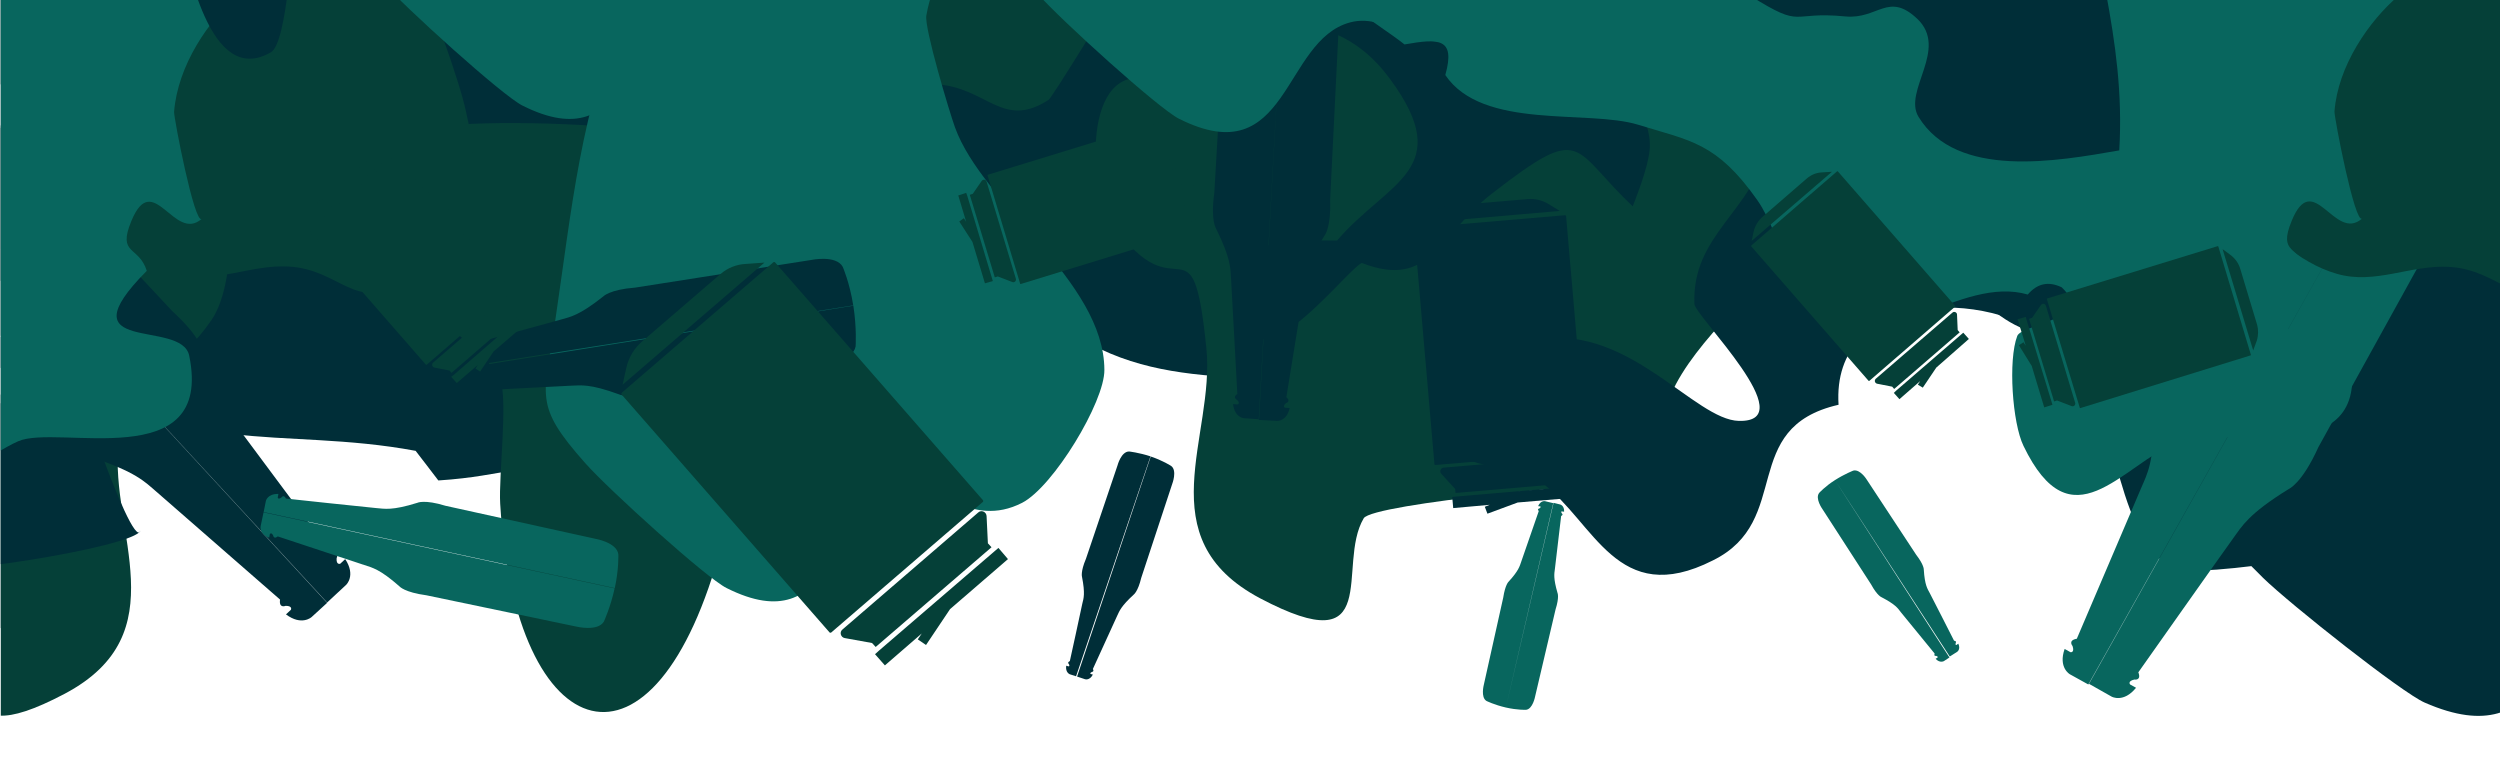 <svg xmlns="http://www.w3.org/2000/svg" xmlns:xlink="http://www.w3.org/1999/xlink" id="Calque_1" x="0px" y="0px" viewBox="0 0 759.7 230.4" style="enable-background:new 0 0 759.7 230.4;" xml:space="preserve"><style type="text/css">	.st0{clip-path:url(#SVGID_00000175285880524906358270000006105087546048690336_);}	.st1{clip-path:url(#SVGID_00000176725540988089037090000005543867492801523356_);fill:#054038;}	.st2{clip-path:url(#SVGID_00000176725540988089037090000005543867492801523356_);fill:#08665E;}	.st3{clip-path:url(#SVGID_00000176725540988089037090000005543867492801523356_);fill:#002E38;}	.st4{clip-path:url(#SVGID_00000175285880524906358270000006105087546048690336_);fill:#002E38;}	.st5{clip-path:url(#SVGID_00000023272512142711401270000006098161105079331261_);fill:#002E38;}	.st6{clip-path:url(#SVGID_00000087385513755242207520000004468084291922574738_);fill:#002E38;}	.st7{clip-path:url(#SVGID_00000087385513755242207520000004468084291922574738_);fill:#08665E;}	.st8{clip-path:url(#SVGID_00000175285880524906358270000006105087546048690336_);fill:#08665E;}	.st9{clip-path:url(#SVGID_00000019641370639137743550000017394078238777155726_);fill:#08665E;}	.st10{clip-path:url(#SVGID_00000019641370639137743550000017394078238777155726_);fill:#054038;}	.st11{clip-path:url(#SVGID_00000175285880524906358270000006105087546048690336_);fill:#054038;}	.st12{clip-path:url(#SVGID_00000034078104748647000910000001741949368074217132_);fill:#054038;}	.st13{clip-path:url(#SVGID_00000034078104748647000910000001741949368074217132_);fill:#002E38;}	.st14{clip-path:url(#SVGID_00000029759095004726705610000009577635250871484607_);fill:#002E38;}	.st15{clip-path:url(#SVGID_00000091698514618125507080000012004341702954500002_);fill:#002E38;}	.st16{clip-path:url(#SVGID_00000091698514618125507080000012004341702954500002_);fill:#08665E;}	.st17{clip-path:url(#SVGID_00000091698514618125507080000012004341702954500002_);fill:#054038;}	.st18{clip-path:url(#SVGID_00000111159618262416485310000006137483172516191408_);fill:#054038;}	.st19{clip-path:url(#SVGID_00000066480361105779235970000015012138420361234862_);fill:#054038;}	.st20{clip-path:url(#SVGID_00000139987173700177260120000000723023344573421194_);fill:#054038;}	.st21{clip-path:url(#SVGID_00000023999287834611911610000013639626103269676733_);fill:#054038;}	.st22{clip-path:url(#SVGID_00000084506016880206018600000012343479992936181645_);fill:#054038;}	.st23{clip-path:url(#SVGID_00000016070546760692353160000006236774208709571749_);fill:#054038;}	.st24{clip-path:url(#SVGID_00000042002382217651943670000002718404009944591787_);fill:#054038;}	.st25{clip-path:url(#SVGID_00000050625181706703778940000012608685110000078773_);fill:#054038;}	.st26{clip-path:url(#SVGID_00000137850254011545823510000004491607660472468115_);fill:#054038;}	.st27{clip-path:url(#SVGID_00000137850254011545823510000004491607660472468115_);fill:#002E38;}	.st28{clip-path:url(#SVGID_00000153687847464774941750000016941819641214906246_);fill:#002E38;}	.st29{clip-path:url(#SVGID_00000042003564353937840830000014336004083296183985_);fill:#002E38;}	.st30{clip-path:url(#SVGID_00000043435689299422896390000011770683449394378431_);fill:#002E38;}	.st31{clip-path:url(#SVGID_00000043435689299422896390000011770683449394378431_);fill:#08665E;}	.st32{clip-path:url(#SVGID_00000060018736314149527330000011404671208386385342_);fill:#08665E;}</style><g>	<defs>					<rect id="SVGID_1_" x="0.3" y="-0.3" transform="matrix(-1 -1.224647e-16 1.224647e-16 -1 760.639 230.844)" width="760.1" height="231.4"></rect>	</defs>	<clipPath id="SVGID_00000160886998122027561490000004856839405135500210_">		<use xlink:href="#SVGID_1_" style="overflow:visible;"></use>	</clipPath>	<g style="clip-path:url(#SVGID_00000160886998122027561490000004856839405135500210_);">		<defs>			<rect id="SVGID_00000029023872583182132460000004574651726255117223_" x="-1549.1" y="-407.6" width="2310.7" height="637.5"></rect>		</defs>		<clipPath id="SVGID_00000183958242405124147520000015396776517729763714_">			<use xlink:href="#SVGID_00000029023872583182132460000004574651726255117223_" style="overflow:visible;"></use>		</clipPath>		<path style="clip-path:url(#SVGID_00000183958242405124147520000015396776517729763714_);fill:#054038;" d="M-704-16.6   c-27.1,2-10.2,33.2-31.5,29.1C-757,8.3-716.7-35.4-704-16.6 M-785.5-42.5c1.6,4.2,3.1,8.3,5,13.3c-25.5,26.1-0.4,33.5,11.2,46.7   c9.6-1,15.8,2.7,18.3,11.1c4,6.6,7,13.8,8.9,21.4c9.9,13-7.2,15.8,10.3,23.5c14.9,6.6,27-14.1,37.3-9.3   c13.7,6.2,6.1,29.4,15.2,37.9c34.4,32,22.7-31.2,29.5-36.2c16.9-12.5,44.9,58.5,40.1,66.2c-18,28.8-42.3-65.4-45.6-4.9   c-0.4,7.4,21.7,58.3,28.7,63.3c24,16.9,32.9-9.1,54.3-19.3c13.4-6.4,46.5-3.8,55.6-15.5c12.7-16.4-7.8-40.6-10-61.3   c-35.1-5.1-33.1-47.5-74.8-30.3c-21.2-25.1-84-38.3-76.6-80.7c-9-7.2-19.1-12.3-19.6-26h-62.2c-1.2,3.9-6.1,3.4-7.8,0H-785.5z"></path>		<path style="clip-path:url(#SVGID_00000183958242405124147520000015396776517729763714_);fill:#054038;" d="M-425.4-42.5   c1.8,10,6.1,18.5,12.8,25.5c-1.6,3.8-2.9,7.1-4.5,10.9c12.9,11,10.4,35.8,29.8,42.9c18.8,6.9,30.9-9.3,40.6-17.9   c10.2-9.1,15.3-28.4,33.8-35.7c19.7-7.8,35.9,4.7,32.6-25.6H-358c-2.2,32.2-33,23-44,0H-425.4z"></path>		<path style="clip-path:url(#SVGID_00000183958242405124147520000015396776517729763714_);fill:#054038;" d="M-9.8,133.7   c-23.5-10.8-30.3-6.6-37.1,18.3c-1.3,4.8,8,11,7.6,12.1c1.7-4.6-10.2,23.9-9.4,4.9c0.4-11.1-12.1,22.4-3.3,11.1   c-2.5,3.2,14.6-4.7,16.6-6.3c-4.4,3.5,6.5-21.1,6-20.4c2.6-3.6,15.8-12.6,19.6-15.5V133.7z"></path>		<path style="clip-path:url(#SVGID_00000183958242405124147520000015396776517729763714_);fill:#054038;" d="M-503.1-42.5   c5.5,22,27.6,16.9,20.7,0H-503.1z"></path>		<path style="clip-path:url(#SVGID_00000183958242405124147520000015396776517729763714_);fill:#054038;" d="M-1161.2-42.5   c1.5,15.3,26,16.7,25.9,0H-1161.2z"></path>		<path style="clip-path:url(#SVGID_00000183958242405124147520000015396776517729763714_);fill:#054038;" d="M-396.5,121.1   c10.9-8.5,30.3-62.9,27.5-77.3c-9.3-48.1-16.3,0.4-25.1-0.9c-31.2-4.7-17.9-11.4-26.5-29.7c-7.6-16.2-16.2-36.8-32.1-20.9   c-25.2-5.5-26.7,38.4-18.5,53.9c6.9,12.9,25,12.9,30.4,29.6c6.1,19-11.3,39.6-11.3,56.6c-0.1,21.7,21,80.8,49.4,76.7   C-358,202.6-391.8,141.5-396.5,121.1"></path>		<path style="clip-path:url(#SVGID_00000183958242405124147520000015396776517729763714_);fill:#054038;" d="M-1170.3,118.7   c0.8-1.1,1.6-2.4,2.2-3.8c15.4,4.3,0.8-18.2-2.2-26.2V118.7z"></path>		<path style="clip-path:url(#SVGID_00000183958242405124147520000015396776517729763714_);fill:#054038;" d="M-805.6,41.3   c2,3.4,11.8,15.3,16.1,7c2.8-5.2-9.2-32.5-13.8-38c-16-19.2-17.2-10.3-36.4-6.5c-12.6,2.5-13.6,6.4-25.4,3.5   c-8.2-2-12.9-19.1-22.6-16.1c-0.9,0.3-12.9,27.5-12.8,25.6c-0.5,23.3,7.2,2.1,17.3,14.5c11.3,13.9,0.9,34.7,13.3,45.4   c10.2,8.8,40.7,3.8,48.8-5C-811.8,61.5-827.1,48.2-805.6,41.3"></path>		<path style="clip-path:url(#SVGID_00000183958242405124147520000015396776517729763714_);fill:#054038;" d="M-647.3,86.8   c9.3-4.1,48.6-30.4,24-39.7C-640.9,40.5-664.4,69.5-647.3,86.8"></path>		<path style="clip-path:url(#SVGID_00000183958242405124147520000015396776517729763714_);fill:#054038;" d="M-562.7,39.5   c-15.8-11.9-24.8-15.8-42.1-7.5C-606.8,56.1-570.9,60-562.7,39.5"></path>		<path style="clip-path:url(#SVGID_00000183958242405124147520000015396776517729763714_);fill:#054038;" d="M-1001.1,182.8   c0.6-7.4,4.7-8.5,4.5-17.8c1.8-2,3.8-4.3,5.9-6.6c-8-24.6-56.3,25.4-10.2,24.3L-1001.1,182.8z"></path>		<path style="clip-path:url(#SVGID_00000183958242405124147520000015396776517729763714_);fill:#054038;" d="M-453.2,30.7   c-15-0.1-5.8,22.8,3.7,24.4C-431.2,58.3-435.5,30.9-453.2,30.7"></path>		<path style="clip-path:url(#SVGID_00000183958242405124147520000015396776517729763714_);fill:#054038;" d="M-365,134.8   c7.9-6.2-21.7,25.1-3.4,20.8C-363,150.2-361.9,143.3-365,134.8"></path>		<path style="clip-path:url(#SVGID_00000183958242405124147520000015396776517729763714_);fill:#054038;" d="M123.3,32.4   c-21,4.7,9,17.5,7.6,3.2C129.1,32.6,126.5,31.5,123.3,32.4"></path>		<path style="clip-path:url(#SVGID_00000183958242405124147520000015396776517729763714_);fill:#054038;" d="M-1119.2,10.4   c-21,4.7,9,17.5,7.6,3.2C-1113.5,10.6-1116,9.5-1119.2,10.4"></path>		<path style="clip-path:url(#SVGID_00000183958242405124147520000015396776517729763714_);fill:#054038;" d="M-387.8-8.4   c-1.3,17.7,25,2.2,17-3.4C-379.2-15.8-384.9-14.7-387.8-8.4"></path>		<path style="clip-path:url(#SVGID_00000183958242405124147520000015396776517729763714_);fill:#054038;" d="M-499.6,30.9   c9.1-0.6,12.7-4.4,10.8-11.2C-493.3,13-507.5,23.4-499.6,30.9"></path>		<path style="clip-path:url(#SVGID_00000183958242405124147520000015396776517729763714_);fill:#054038;" d="M-317.1-42.5   c2.1-1.8,4.2-3.6,6.3-5.4c-3.4-7.4-7.5-7.8-12.5-1.5C-323.1-45.3-321-43-317.1-42.5"></path>		<path style="clip-path:url(#SVGID_00000183958242405124147520000015396776517729763714_);fill:#054038;" d="M-983.6,136   c-5,6.9,4.1,9.8,6.2,4.4C-977.9,137.1-980,135.6-983.6,136"></path>		<path style="clip-path:url(#SVGID_00000183958242405124147520000015396776517729763714_);fill:#054038;" d="M-1134.5,3.3   c-1.6-2.2-3.1-4.5-4.7-6.8c-5.6,0-8.5,12-0.7,12.7C-1138.1,7.3-1136.3,5.3-1134.5,3.3"></path>		<path style="clip-path:url(#SVGID_00000183958242405124147520000015396776517729763714_);fill:#054038;" d="M-345.2-11.5   c0.1,0.1-8.8-9-8.2-1C-351.1-7.7-348.3-7.4-345.2-11.5"></path>		<path style="clip-path:url(#SVGID_00000183958242405124147520000015396776517729763714_);fill:#054038;" d="M-1000.9,182.6   c-2.9,4.1-2.3,7.4,1.8,9.9c7.9,0.9-2.8-10.7-2-9.7C-1001.1,182.8-1000.9,182.6-1000.9,182.6"></path>		<path style="clip-path:url(#SVGID_00000183958242405124147520000015396776517729763714_);fill:#054038;" d="M-602.8,53.2   c-3.1-3.9-5.7-4.1-7.7-0.5C-611.3,60-603.7,54.2-602.8,53.2"></path>		<path style="clip-path:url(#SVGID_00000183958242405124147520000015396776517729763714_);fill:#054038;" d="M-1177.1,10.8   c2.5-1.3,3-2.9,1.2-4.8C-1178.9,7.1-1179.3,8.7-1177.1,10.8"></path>		<path style="clip-path:url(#SVGID_00000183958242405124147520000015396776517729763714_);fill:#054038;" d="M-580.3,9.3   c2.3-3.9,2.5-6.7-2.2-3.7C-581.9,6.5-581.3,7.5-580.3,9.3"></path>		<path style="clip-path:url(#SVGID_00000183958242405124147520000015396776517729763714_);fill:#08665E;" d="M-1170.3,23.4v95.8   c0.8-0.5,1.6-0.9,2.5-1.4c7.9-4.6,29.3-11.8,32-22.2c5.3-20.7-19.2-20.1-21.7-27.3c-5.2-14.9,27.9-27.2,4.5-45.9   C-1161.8,15.3-1166,18-1170.3,23.4"></path>		<path style="clip-path:url(#SVGID_00000183958242405124147520000015396776517729763714_);fill:#08665E;" d="M-649.4-42.5   c4.5,3.7,8.6,8.2,12.2,14.1c20.5,33.8,5.2,48.8-15.7,77.3c11.2,23.2,8.1,36.9,36.8,45.3c15.7,4.5,50.2,2,31.3-22.9   c15.5-15.1,16.1-29.8,26.2-48c12.3-22,26.1-18.5,40.6-32.2c7.3-6.9,15.3-21.1,21.6-33.7H-649.4z"></path>		<path style="clip-path:url(#SVGID_00000183958242405124147520000015396776517729763714_);fill:#08665E;" d="M-572.1,99.7   c-16.3,14.6-9.9,69.3,8.1,79.8c35.6,20.6,33.1-28.5,29.4-47c9.6-7.5,3.5-11.4,10-18.7c3.7-4.2,11.6-4.4,14.6-8.4   c16.4-21.9,27.3-40.6-5.1-48.7C-515,43.4-527,33.3-527,18.1c10-5.7,12.1-5.4,26.7,3.4c19.6-10.9,26.2-24.7-1-29.8   c-17.3-3.2-20.6,10-32.6,14.5c-12.9,4.8-27.3,4.7-44.4,10.2c-19.9,6.4-38.1,8-33.1,36.6c2.7,15.7,25.7,49.2,36.1,23.4   C-535.3,59.2-538.9,103.1-572.1,99.7"></path>		<path style="clip-path:url(#SVGID_00000183958242405124147520000015396776517729763714_);fill:#08665E;" d="M-981-42.5   c-0.8,17.4,0.4,41.7-0.9,49.6c-3.9,2.7-7.3,5.1-10.6,7.5c-7.5-0.8,10.7-46.7-21.6-39.9c-0.8,2.5,7.7,13.1,8.5,17   c3.6,16.5-13,33.6,9,41.9c44.7-21.5,67-46.5,120.5-25.4c15.6,6.2,18.5,13.5,30.1,8.9c-3.9,1.6,25.5-41.2,26.1-42   c-0.1-5.6,0-11.5,0-17.5H-981z"></path>		<path style="clip-path:url(#SVGID_00000183958242405124147520000015396776517729763714_);fill:#08665E;" d="M-1276.5-28.2   c1.8,2,3.6,4.1,5.2,6.3c-3.2,10.3-0.8,23.9,14,15.2c21.1-12.5-5.6-24.5-13.6-35.8h-5.6V-28.2z"></path>		<path style="clip-path:url(#SVGID_00000183958242405124147520000015396776517729763714_);fill:#08665E;" d="M-1250.5-42.5   c-6.7,4.6-13,10.6,4.1,8.4c3.1-0.4,8.6-3.6,15.2-8.4H-1250.5z"></path>		<path style="clip-path:url(#SVGID_00000183958242405124147520000015396776517729763714_);fill:#08665E;" d="M-1125.2,88.6   c4.1,10.4,31.5,12.2,40.5,21.7c12.5,13.1,15,28.6,29.4,40.9c10.6,9,14,16.9,29.8,11.1c4.5-1.6,23.1-20.8,20.3-24.7   c-5-6.8-39.9,23.4-33.5-12.1c5.1-28.2,53.5-17.6,19.8-56.5c-15.1-17.4-37.3-28.3-59-17c-7.6,4-8.9,8.6-14.9,12.9   C-1102.6,71.7-1115.6,79.9-1125.2,88.6"></path>		<path style="clip-path:url(#SVGID_00000183958242405124147520000015396776517729763714_);fill:#08665E;" d="M-888.7,98.3   c-6.4-29.3,22.3-26.1,28.7-43.1c5.8-15.3-0.4-36.3-4.4-52c-11.5-46-37.7-59.4-64.9-10.7c-16,28.7-9.2,58.4,0.3,82.7   C-923.5,89.3-888.7,153.5-888.7,98.3"></path>		<path style="clip-path:url(#SVGID_00000183958242405124147520000015396776517729763714_);fill:#08665E;" d="M-1025.7,74.9   c-1.5,35-6.1,33.4,27.5,44.7c13.5,4.5,43.2,19.9,52.9,0.7c9.8-19.3-9.9-11.6-14.9-24.2c-7.4-18.8-2.2-48.3-31.3-54   C-1024.2,35.7-1003.7,60-1025.7,74.9"></path>		<path style="clip-path:url(#SVGID_00000183958242405124147520000015396776517729763714_);fill:#08665E;" d="M-390.5,27.3   c9.1-12.3,22-26.2,20.2-41.3c-1.9-16.4-28.1-35.3-24.7-6.5c1.1,9.6,17,9,14.6,19.6c-0.6,2.8-17.5,3.3-16.8,2.7   c-10.5,8.9-29.9,28.4-42.1,30.9c-1.2,10.9,11.5,20.8,19.5,26C-404.1,50.1-360.6,48.1-390.5,27.3"></path>		<path style="clip-path:url(#SVGID_00000183958242405124147520000015396776517729763714_);fill:#08665E;" d="M-943.7,138.4   c4.8,14.2,67.4,1.9,59.4-25C-894,80.5-935.6,126.7-943.7,138.4"></path>		<path style="clip-path:url(#SVGID_00000183958242405124147520000015396776517729763714_);fill:#08665E;" d="M-996.1,54.1   c23.2-0.5-3.4-19.6-3.8-20.9c-1-2.8-1.5-20.7-2.4-21.1C-1013.1,6.9-1010.3,49.1-996.1,54.1"></path>		<path style="clip-path:url(#SVGID_00000183958242405124147520000015396776517729763714_);fill:#08665E;" d="M-578.2-61   c5.3,2.5,27,7.8,29.1-3.7C-547.5-73.1-577.6-73.9-578.2-61"></path>		<path style="clip-path:url(#SVGID_00000183958242405124147520000015396776517729763714_);fill:#08665E;" d="M-784.7,61.4   c29-2.6,1.5-27.8,0.6-21.4C-784.5,42.8-798.4,61.9-784.7,61.4"></path>		<path style="clip-path:url(#SVGID_00000183958242405124147520000015396776517729763714_);fill:#08665E;" d="M-916,19.3   c18.3-0.5-1.3-19.7-1.6-14.5C-917.9,11.4-928.9,17.4-916,19.3"></path>		<path style="clip-path:url(#SVGID_00000183958242405124147520000015396776517729763714_);fill:#08665E;" d="M-1077.9,20.8   c-6.3-12.6-20,7-14.3,11.3C-1085.2,33.7-1080.4,30-1077.9,20.8"></path>		<path style="clip-path:url(#SVGID_00000183958242405124147520000015396776517729763714_);fill:#08665E;" d="M-267.4,41.1   c1.4,6.2,5.1,8.6,11.1,7.2C-251.4,45.4-259.9,31.2-267.4,41.1"></path>		<path style="clip-path:url(#SVGID_00000183958242405124147520000015396776517729763714_);fill:#08665E;" d="M-1509.9,19.2   c1.4,6.2,5.1,8.6,11.1,7.2C-1493.9,23.4-1502.4,9.2-1509.9,19.2"></path>		<path style="clip-path:url(#SVGID_00000183958242405124147520000015396776517729763714_);fill:#08665E;" d="M-1106.3-2.5   c4.2-3.2,4.1-5.4-0.4-6.8C-1110-7.5-1109.9-5.2-1106.3-2.5"></path>		<path style="clip-path:url(#SVGID_00000183958242405124147520000015396776517729763714_);fill:#08665E;" d="M-51.2,140.7   c0.4-0.3,0.8-0.7,1.1-1C-51.8,138.6-52.6,138.8-51.2,140.7"></path>		<path style="clip-path:url(#SVGID_00000183958242405124147520000015396776517729763714_);fill:#002E38;" d="M-9.8,133.9   c-11.5,6-13.9,9.6,0,17.8V133.9z"></path>		<path style="clip-path:url(#SVGID_00000183958242405124147520000015396776517729763714_);fill:#002E38;" d="M-485.2,75.1   c0.8-7.1,3.7-10.1,8.8-9C-473.5,68-483,76.5-485.2,75.1 M-682.5,138.9c5.3,4.9,7-2.1,11.7-1.7c27.5,22.9,38.2,31.3,67.4,3.5   c12.6-12,15.5-19.4,13.2-33.1c-2.2-12.6-24.1-9.8,1.3-23.7c14.5-7.9,74.9-6.6,88.5-0.2c13.7,6.5,24.1,26.2,13.7,39.6   c-6.3,8.2-18.2,3.4-22.9,10.1c5.8,10.9-21.5,39.4,10.2,41.7c13,0.9,29-33.3,37.9-40.3c0.6-0.5,9.2,2.3,13.5-2.2   c4.5-4.7,10.5-19.1,12.5-25.6c4.9-15.6,14.7-45.2-0.4-58.1c-9.8-8.4-19.5-1.3-30.2-6.8c-9.4-4.8-12-17.8-21.5-21.7   c-20.2-8.3-45.6,8.7-61.5,16.1c-13,6.1-41.3,22.2-44.5-2.7c-2-15.4,21.8-10.7,25.4-24.5c3.2-12.3-5.9-16.5-12.6-24.8   c-14.5-17.9-26-24.8-47.4-17.6c-14.6,4.9-31.1,14.9-35.3,22.7c0.6-1.1-1.8,29.4-0.8,31.6c3.2,6.9,14.7,7.4,18.9,12.5   c7.5,8.8,33.7,33,32.3,43.2c-6.4,49.9-60.2,7.5-86.6,7.3c-33-0.2-30.7,5.2-18.7,27.1c2.2,4-4.1,14.5,1.9,17.9   c14.1,8,31.6-25.2,38.6-17.1C-673.1,117.4-681.6,136-682.5,138.9"></path>		<path style="clip-path:url(#SVGID_00000183958242405124147520000015396776517729763714_);fill:#002E38;" d="M-483.8,16.5   c22.6,2.7,45.9-12.4,63.5,1.6c21.6,17.3-2.9,32.6-0.1,47.9c2.9,15.7,11.8,28.7,30.3,36.4c8.3,3.5,66.2,13.7,73.3,10.4   c40.6-19.1-1.2-64.3-21.8-79.2c-13.2-9.5-22.6-12.7-37.6-19.7c-23.4-10.8-19.6,5.5-26.5-23.4c-25.3,10-49.1-18.7-65.9,1.6   c-4.8-0.6-9.4-1.2-14.9-1.9c-0.8,12.3-28.9,27.6-0.1,26.6c-1.5-3.7-0.3-6.3,3.7-7.7C-477.3,7.6-484.5,17.1-483.8,16.5"></path>		<path style="clip-path:url(#SVGID_00000183958242405124147520000015396776517729763714_);fill:#002E38;" d="M66,16.5   c22.6,2.7,45.9-12.4,63.5,1.6c21.6,17.3-2.9,32.6-0.1,47.9c2.9,15.7,11.8,28.7,30.3,36.4c8.3,3.5,66.2,13.7,73.3,10.4   c40.6-19.1-1.2-64.3-21.8-79.2C198,24.1,188.7,20.9,173.7,14c-23.4-10.8-19.6,5.5-26.5-23.4c-25.3,10-49.1-18.7-65.9,1.6   c-4.8-0.6-9.4-1.2-14.9-1.9c-0.8,12.3-28.9,27.6-0.1,26.6c-1.5-3.7-0.3-6.3,3.7-7.7C72.4,7.6,65.3,17.1,66,16.5"></path>		<path style="clip-path:url(#SVGID_00000183958242405124147520000015396776517729763714_);fill:#002E38;" d="M-979-9.4   c17.1,15.1-0.2,47.2,34.2,41.9c6.1-0.9,11.6-10,17.4-12.6c10.6-4.6,28.3-5.9,40.4-7.4c-6.1-17.2-0.9-48-32.5-50.8   c0.3,0-31.6,16.8-33.9,17.7C-966.5-15.5-974.2-24.5-979-9.4"></path>		<path style="clip-path:url(#SVGID_00000183958242405124147520000015396776517729763714_);fill:#002E38;" d="M-788.6,96.6   c16.3-15.8,53.6-2.4,45.8-32.2c-1.4-5.3-12-9.7-15.2-14.6c-5.8-9.1-8.2-24.5-10.6-35c-19.2,6.3-54.5,3.3-56,31.2   c0-0.2,20.8,26.9,21.9,28.8C-796.2,86-806,93.1-788.6,96.6"></path>		<path style="clip-path:url(#SVGID_00000183958242405124147520000015396776517729763714_);fill:#002E38;" d="M-434.4,205.6   c-1.2-2.3-2.5-4.6-3.9-6.8c15.7-24.9,15.2-68.2-26.5-38.5C-502.5,187-447.9,216.1-434.4,205.6"></path>		<path style="clip-path:url(#SVGID_00000183958242405124147520000015396776517729763714_);fill:#002E38;" d="M-1080,71.2   c5.5,14.2,77.2,1.9,68.1-25C-1023,13.4-1070.7,59.5-1080,71.2"></path>		<path style="clip-path:url(#SVGID_00000183958242405124147520000015396776517729763714_);fill:#002E38;" d="M-411.3,149   c8.8,5.4,17.7,2.5,26.1,2.5c3.4-2.4-1.1-5.3,2.4-8.3c21.2-2.3,15.1-11.3,9.3-27.4C-391.4,111.7-406.3,135.5-411.3,149"></path>		<path style="clip-path:url(#SVGID_00000183958242405124147520000015396776517729763714_);fill:#002E38;" d="M-921,82.9   c-0.5-9.4-8.6-13.8-13.7-19.7c-4.2-0.9-4,4-8.9,3.4c-15-13.3-19.4-3.5-30.3,10.4C-966.7,92-936.2,87.8-921,82.9"></path>		<path style="clip-path:url(#SVGID_00000183958242405124147520000015396776517729763714_);fill:#002E38;" d="M-253.3,74.6   c2.8,5.7,30.9,20.7,30.7,3.4C-222.8,62.9-253.1,53.6-253.3,74.6"></path>		<path style="clip-path:url(#SVGID_00000183958242405124147520000015396776517729763714_);fill:#002E38;" d="M296.4,74.6   c2.8,5.7,30.9,20.7,30.7,3.4C326.9,62.9,296.6,53.6,296.4,74.6"></path>		<path style="clip-path:url(#SVGID_00000183958242405124147520000015396776517729763714_);fill:#002E38;" d="M-405.1,200.5   c2.8,5.7,30.9,20.7,30.7,3.4C-374.5,188.8-404.8,179.5-405.1,200.5"></path>		<path style="clip-path:url(#SVGID_00000183958242405124147520000015396776517729763714_);fill:#002E38;" d="M-507.2,62.9   c-0.1-19.7-31.7-9.7-22,5.2C-522.6,78.2-507.1,75.4-507.2,62.9"></path>		<path style="clip-path:url(#SVGID_00000183958242405124147520000015396776517729763714_);fill:#002E38;" d="M-694.2,29.3   c-0.8-11.8-20.9,1.8-11.2,6.2C-699.8,37.2-696.1,35.2-694.2,29.3"></path>		<path style="clip-path:url(#SVGID_00000183958242405124147520000015396776517729763714_);fill:#002E38;" d="M-1000.4-55.1   c1.3,4.8,4.5,6.7,9.9,5.6C-986.1-51.8-993.7-62.8-1000.4-55.1"></path>		<path style="clip-path:url(#SVGID_00000183958242405124147520000015396776517729763714_);fill:#002E38;" d="M-844.5,161.3   c-5.9-0.2-9.3,2-10.2,6.5C-848.5,171.3-845.1,169.1-844.5,161.3"></path>		<path style="clip-path:url(#SVGID_00000183958242405124147520000015396776517729763714_);fill:#002E38;" d="M107.1-0.5   c5.3-2,7.3-5.5,5.8-10.4C108.3-11.1,106.4-7.7,107.1-0.5"></path>		<path style="clip-path:url(#SVGID_00000183958242405124147520000015396776517729763714_);fill:#002E38;" d="M-1135.5-22.4   c5.3-2,7.3-5.5,5.8-10.4C-1134.2-33.1-1136.2-29.6-1135.5-22.4"></path>		<path style="clip-path:url(#SVGID_00000183958242405124147520000015396776517729763714_);fill:#002E38;" d="M-422.4-19.7   c1.9,1.1,10.5,1.5,7.1-3.6C-418.9-25.9-421.3-24.7-422.4-19.7"></path>	</g>	<polygon style="clip-path:url(#SVGID_00000160886998122027561490000004856839405135500210_);fill:#002E38;" points="-495.2,28.4   -496.2,28.1 -496,29  "></polygon>	<g style="clip-path:url(#SVGID_00000160886998122027561490000004856839405135500210_);">		<defs>			<rect id="SVGID_00000050657284885489413120000012077085034312255625_" x="-1549.1" y="-407.6" width="2310.7" height="637.5"></rect>		</defs>		<clipPath id="SVGID_00000115513489907233204420000011618773962113298341_">			<use xlink:href="#SVGID_00000050657284885489413120000012077085034312255625_" style="overflow:visible;"></use>		</clipPath>		<path style="clip-path:url(#SVGID_00000115513489907233204420000011618773962113298341_);fill:#002E38;" d="M-937.1,175   c0.4-0.3,0.9-0.7,1.3-1C-937.8,172.9-938.7,173.1-937.1,175"></path>		<path style="clip-path:url(#SVGID_00000115513489907233204420000011618773962113298341_);fill:#002E38;" d="M-1055,22.9l1.2-0.2   l-6-34.3l-1.2,0.2l-5.4-3c-0.8-0.5-1.8,0.3-1.6,1.2l7,40.2c0.2,0.9,1.3,1.3,1.9,0.6L-1055,22.9z"></path>	</g>	<polygon style="clip-path:url(#SVGID_00000160886998122027561490000004856839405135500210_);fill:#002E38;" points="-1052.7,22.5   -1052.5,23.6 -1049.2,23 -1051.1,12 -1050.4,13.5 -1048.4,12.6 -1052.5,3.7 -1055.5,-13.5 -1058.9,-13  "></polygon>	<g style="clip-path:url(#SVGID_00000160886998122027561490000004856839405135500210_);">		<defs>			<rect id="SVGID_00000075843410798299268460000005086900099179313080_" x="-1549.1" y="-407.6" width="2310.7" height="637.5"></rect>		</defs>		<clipPath id="SVGID_00000173138001451711660020000010116978080140288670_">			<use xlink:href="#SVGID_00000075843410798299268460000005086900099179313080_" style="overflow:visible;"></use>		</clipPath>		<path style="clip-path:url(#SVGID_00000173138001451711660020000010116978080140288670_);fill:#002E38;" d="M-1144.1,8.6l4,23.1   c0.4,2.4,1.6,4.6,3.4,6.3l2.8,2.6l-7.3-42.1l-1.9,3.7C-1144.1,4.3-1144.5,6.4-1144.1,8.6"></path>		<path style="clip-path:url(#SVGID_00000173138001451711660020000010116978080140288670_);fill:#08665E;" d="M-991.5,5l-0.1-0.8   l-23,4l0.1,0.8l-2,3.7c-0.3,0.6,0.2,1.2,0.8,1.1l27-4.7c0.6-0.1,0.8-0.9,0.4-1.3L-991.5,5z"></path>	</g>	<polygon style="clip-path:url(#SVGID_00000160886998122027561490000004856839405135500210_);fill:#08665E;" points="-991.8,3.5   -991,3.4 -991.4,1.2 -998.8,2.4 -997.8,2 -998.4,0.6 -1004.4,3.4 -1015.9,5.4 -1015.5,7.7  "></polygon>	<g style="clip-path:url(#SVGID_00000160886998122027561490000004856839405135500210_);">		<defs>			<rect id="SVGID_00000134246835842773461800000004245763094737170574_" x="-1549.1" y="-407.6" width="2310.7" height="637.5"></rect>		</defs>		<clipPath id="SVGID_00000106122101889612597200000015185688240224576403_">			<use xlink:href="#SVGID_00000134246835842773461800000004245763094737170574_" style="overflow:visible;"></use>		</clipPath>		<path style="clip-path:url(#SVGID_00000106122101889612597200000015185688240224576403_);fill:#08665E;" d="M-1001.1,64.8   l15.5-2.7c1.6-0.3,3.1-1.1,4.2-2.3l1.8-1.9l-28.2,4.9l2.5,1.3C-1004,64.8-1002.5,65.1-1001.1,64.8"></path>		<path style="clip-path:url(#SVGID_00000106122101889612597200000015185688240224576403_);fill:#054038;" d="M-552.1-37.6l-0.5,0.4   l12.3,13.4l0.5-0.4l3.2-0.2c0.5,0,0.7-0.6,0.4-1l-14.4-15.7c-0.3-0.4-0.9-0.2-1,0.3L-552.1-37.6z"></path>	</g>	<polygon style="clip-path:url(#SVGID_00000160886998122027561490000004856839405135500210_);fill:#054038;" points="-553,-36.8   -553.4,-37.2 -554.7,-36.1 -550.8,-31.8 -551.5,-32.2 -552.1,-31.2 -547.8,-28.5 -541.6,-21.8 -540.3,-23  "></polygon>	<g style="clip-path:url(#SVGID_00000160886998122027561490000004856839405135500210_);">		<defs>			<rect id="SVGID_00000094577890700177893980000001238821271036110249_" x="-1549.1" y="-407.6" width="2310.7" height="637.5"></rect>		</defs>		<clipPath id="SVGID_00000032631593209107106830000002476339692184592786_">			<use xlink:href="#SVGID_00000094577890700177893980000001238821271036110249_" style="overflow:visible;"></use>		</clipPath>		<path style="clip-path:url(#SVGID_00000032631593209107106830000002476339692184592786_);fill:#054038;" d="M-509-56.4l-8.3-9   c-0.9-0.9-2-1.6-3.2-1.8l-2-0.4l15,16.4l-0.2-2.2C-507.8-54.5-508.3-55.6-509-56.4"></path>		<path style="clip-path:url(#SVGID_00000032631593209107106830000002476339692184592786_);fill:#054038;" d="M-523.1-67.3   l15.3,16.7c0.3,0.3,0.2,0.7,0,1l-26.5,24.4c-0.3,0.3-0.7,0.2-1,0L-550.7-42c-0.3-0.3-0.2-0.7,0-1l26.5-24.4   C-523.8-67.6-523.4-67.6-523.1-67.3"></path>		<path style="clip-path:url(#SVGID_00000032631593209107106830000002476339692184592786_);fill:#002E38;" d="M-892.5,20.8l0.3,0.9   l25.9-9.6l-0.3-0.9l1.5-4.7c0.2-0.7-0.5-1.4-1.2-1.1l-30.3,11.2c-0.7,0.3-0.8,1.2-0.2,1.6L-892.5,20.8z"></path>	</g>	<polygon style="clip-path:url(#SVGID_00000160886998122027561490000004856839405135500210_);fill:#002E38;" points="-891.9,22.5   -892.7,22.8 -891.8,25.3 -883.5,22.2 -884.6,23 -883.6,24.4 -877.2,19.9 -864.3,15.1 -865.2,12.6  "></polygon>	<g style="clip-path:url(#SVGID_00000160886998122027561490000004856839405135500210_);">		<defs>			<rect id="SVGID_00000096781086364654048390000003212459617597317556_" x="-1549.1" y="-407.6" width="2310.7" height="637.5"></rect>		</defs>		<clipPath id="SVGID_00000168825899925314107020000001594699019288535961_">			<use xlink:href="#SVGID_00000096781086364654048390000003212459617597317556_" style="overflow:visible;"></use>		</clipPath>		<path style="clip-path:url(#SVGID_00000168825899925314107020000001594699019288535961_);fill:#002E38;" d="M-894.2-50.7   l-17.4,6.5c-1.8,0.7-3.4,1.9-4.4,3.5l-1.7,2.5L-886-50l-3.2-0.9C-890.8-51.4-892.6-51.3-894.2-50.7"></path>		<path style="clip-path:url(#SVGID_00000168825899925314107020000001594699019288535961_);fill:#002E38;" d="M-918-37.1l33-12.2   c0.4-0.1,0.7,0,0.9,0.4l19.3,52.1c0.1,0.4,0,0.7-0.4,0.9l-33,12.2c-0.4,0.1-0.7,0-0.9-0.4l-19.3-52.1   C-918.5-36.6-918.3-37-918-37.1"></path>		<path style="clip-path:url(#SVGID_00000168825899925314107020000001594699019288535961_);fill:#002E38;" d="M-1111.7,180.9   l0.8,0.4l12.3-24.7l-0.8-0.4l-2.1-4.5c-0.3-0.7-1.3-0.7-1.6,0l-14.4,29c-0.3,0.7,0.3,1.4,1,1.3L-1111.7,180.9z"></path>	</g>	<polygon style="clip-path:url(#SVGID_00000160886998122027561490000004856839405135500210_);fill:#002E38;" points="-1110.1,181.7   -1110.4,182.5 -1108.1,183.7 -1104.1,175.7 -1104.4,177.1 -1102.6,177.4 -1101.1,169.7 -1095,157.3 -1097.4,156.1  "></polygon>	<g style="clip-path:url(#SVGID_00000160886998122027561490000004856839405135500210_);">		<defs>			<rect id="SVGID_00000018931110436393382430000013792676315735062198_" x="-1549.1" y="-407.6" width="2310.7" height="637.5"></rect>		</defs>		<clipPath id="SVGID_00000181777009031751184530000017339069203797823930_">			<use xlink:href="#SVGID_00000018931110436393382430000013792676315735062198_" style="overflow:visible;"></use>		</clipPath>		<path style="clip-path:url(#SVGID_00000181777009031751184530000017339069203797823930_);fill:#002E38;" d="M-1161.9,129.9   l-8.3,16.7c-0.9,1.7-1.1,3.7-0.8,5.6l0.5,3l15.1-30.3l-3,1.5C-1159.9,127.2-1161.1,128.4-1161.9,129.9"></path>		<path style="clip-path:url(#SVGID_00000181777009031751184530000017339069203797823930_);fill:#002E38;" d="M-1169.9,156.2   l15.6-31.5c0.2-0.3,0.6-0.5,0.9-0.3l49.7,24.7c0.3,0.2,0.5,0.6,0.3,0.9l-15.6,31.5c-0.2,0.3-0.6,0.5-0.9,0.3l-49.7-24.7   C-1169.9,156.9-1170,156.5-1169.9,156.2"></path>		<path style="clip-path:url(#SVGID_00000181777009031751184530000017339069203797823930_);fill:#08665E;" d="M-827.5,55.6   c-3.7-1.2-6.6-1.5-6.6-1.5c-2.4,0-3.5,4.2-3.5,4.2l-9.6,28.4c-1.7,4-1.2,5.5-1.2,5.5c1,5.1,0.5,6.5,0.1,8.1   c-0.3,1.6-3.8,17.5-3.8,17.5c-0.9,0.3-0.3,0.9-0.3,0.9c0.4,0.7-0.1,0.7-0.1,0.7l-0.7-0.2c-0.3,2.1,1.1,2.6,1.1,2.6l2.2,0.7    M-827.5,55.6c3.7,1.2,6.3,2.9,6.3,2.9c1.9,1.4,0.3,5.5,0.3,5.5l-9.4,28.5c-1,4.2-2.3,5.1-2.3,5.1c-3.8,3.5-4.3,4.9-5,6.4   c-0.7,1.5-7.4,16.2-7.4,16.2c0.5,0.8-0.3,0.9-0.3,0.9c-0.7,0.3-0.4,0.6-0.4,0.6l0.7,0.2c-1,1.9-2.4,1.4-2.4,1.4l-2.7-0.9"></path>		<path style="clip-path:url(#SVGID_00000181777009031751184530000017339069203797823930_);fill:#002E38;" d="M349.7,138.7   c-3.7-1.2-6.6-1.5-6.6-1.5c-2.4,0-3.5,4.2-3.5,4.2l-9.6,28.4c-1.7,4-1.2,5.5-1.2,5.5c1,5.1,0.5,6.5,0.1,8.1   c-0.3,1.6-3.8,17.5-3.8,17.5c-0.9,0.4-0.3,0.9-0.3,0.9c0.4,0.7-0.1,0.7-0.1,0.7l-0.7-0.2c-0.3,2.1,1.1,2.6,1.1,2.6l2.2,0.7    M349.6,138.7c3.7,1.2,6.3,2.9,6.3,2.9c1.9,1.4,0.3,5.5,0.3,5.5l-9.4,28.5c-1,4.2-2.3,5.1-2.3,5.1c-3.8,3.5-4.3,4.9-5,6.4   c-0.7,1.5-7.4,16.2-7.4,16.2c0.5,0.8-0.3,0.9-0.3,0.9c-0.7,0.3-0.4,0.6-0.4,0.6l0.7,0.2c-1,1.9-2.4,1.4-2.4,1.4l-2.7-0.9"></path>		<path style="clip-path:url(#SVGID_00000181777009031751184530000017339069203797823930_);fill:#08665E;" d="M557.6,145.9   c-3,1.9-4.8,3.9-4.8,3.9c-1.3,1.7,1,4.9,1,4.9l14.8,22.9c1.9,3.5,3.2,3.9,3.2,3.9c4.2,2.2,4.9,3.3,5.8,4.5   c0.9,1.1,10.3,12.6,10.3,12.6c-0.3,0.9,0.4,0.7,0.4,0.7c0.7,0.1,0.5,0.5,0.5,0.5l-0.6,0.4c1.3,1.4,2.5,0.7,2.5,0.7l1.7-1.1    M557.6,145.9c3-1.9,5.6-2.9,5.6-2.9c2.1-0.5,4.1,2.8,4.1,2.8l15,22.8c2.4,3.1,2.3,4.5,2.3,4.5c0.3,4.7,1.1,5.8,1.8,7.1   c0.7,1.3,7.4,14.5,7.4,14.5c0.9,0.1,0.5,0.7,0.5,0.7c-0.2,0.7,0.2,0.6,0.2,0.6l0.6-0.4c0.8,1.8-0.4,2.5-0.4,2.5l-2.2,1.4"></path>		<path style="clip-path:url(#SVGID_00000181777009031751184530000017339069203797823930_);fill:#08665E;" d="M457.6,215   c3.5,0.8,6.1,0.7,6.1,0.7c2.1-0.2,2.8-4.1,2.8-4.1l6.2-26.4c1.2-3.8,0.6-5,0.6-5c-1.3-4.5-1-5.8-0.8-7.3   c0.2-1.5,1.9-16.1,1.9-16.1c0.8-0.4,0.2-0.8,0.2-0.8c-0.4-0.6,0-0.6,0-0.6l0.7,0.1c0.1-1.9-1.2-2.2-1.2-2.2l-2-0.5 M457.6,215   c-3.5-0.8-5.9-2-5.9-2c-1.8-1.1-0.8-4.9-0.8-4.9l5.9-26.5c0.6-3.9,1.6-4.8,1.6-4.8c3.2-3.5,3.4-4.8,3.9-6.2   c0.5-1.4,5.3-15.3,5.3-15.3c-0.6-0.7,0.2-0.8,0.2-0.8c0.6-0.4,0.3-0.6,0.3-0.6l-0.7-0.1c0.8-1.8,2.1-1.5,2.1-1.5l2.5,0.6"></path>		<path style="clip-path:url(#SVGID_00000181777009031751184530000017339069203797823930_);fill:#002E38;" d="M8,123.1   c-11.8-3.5-55.2,9-64.4,14.2c-19.7,11.3-19.7,13.3-5.9,29C-43.8,187.6-22,190.1,8,191.2V172C5,170,5,170,8,166.8V123.1z"></path>		<path style="clip-path:url(#SVGID_00000181777009031751184530000017339069203797823930_);fill:#002E38;" d="M-231,2   c-6.3-4.5-6.1-7.9,0.7-10C-220.5-7.4-229.1,0.4-231,2 M-225.5-42.5c-9.7,11.5-21.6,25.2-44.1,9.8c-3.3,4.4-19.4,16.5-19.5,22.2   c-0.1,6.7,13.2,8.2,14.3,12.2c4.4,16.3,6.2,47.3,16.1,60.6c5,6.7,17.7,4,23.1,10.4c7.1,8.5,9.2,19.4,16.1,28.2   c16.1,20.3,25.9,29.5,54.5,24.2c28.7,19.2-10.4,63.7,22,62.3V-10.8c-20.7-9.2-62.4,6.8-74-5.9c-4.9-5.4-0.3-17.1,4.3-25.8H-225.5z   "></path>		<path style="clip-path:url(#SVGID_00000181777009031751184530000017339069203797823930_);fill:#002E38;" d="M578.2-21.9   c-6.3-4.5-6.1-7.9,0.7-10C588.6-31.3,580.1-23.6,578.2-21.9 M583.7-66.4c-9.7,11.5-21.6,25.2-44.1,9.8   c-3.3,4.4-19.4,16.5-19.5,22.2c-0.1,6.7,13.2,8.2,14.3,12.2c4.4,16.3,6.2,47.3,16.1,60.6c5,6.7,17.7,4,23.1,10.4   c7.1,8.5,9.2,19.4,16.1,28.2c16.1,20.3,25.9,29.5,54.5,24.2c28.7,19.2-10.4,63.7,22,62.3V-34.7c-20.7-9.2-62.4,6.8-74-5.9   c-4.9-5.4-0.3-17.1,4.3-25.8H583.7z"></path>		<path style="clip-path:url(#SVGID_00000181777009031751184530000017339069203797823930_);fill:#002E38;" d="M-1473.5-20   c-6.3-4.5-6.1-7.9,0.7-10C-1463.1-29.3-1471.6-21.6-1473.5-20 M-1468-64.5c-9.7,11.5-21.6,25.2-44.1,9.8   c-3.3,4.4-19.4,16.5-19.5,22.2c-0.1,6.7,13.2,8.2,14.3,12.2c4.4,16.3,6.2,47.3,16.1,60.6c5,6.7,17.7,4,23.1,10.4   c7.1,8.5,9.2,19.4,16.1,28.2c16.1,20.3,25.9,29.5,54.5,24.2c28.7,19.2-10.4,63.7,22,62.3V-32.8c-20.7-9.2-62.4,6.8-74-5.9   c-4.9-5.4-0.3-17.1,4.3-25.8H-1468z"></path>		<path style="clip-path:url(#SVGID_00000181777009031751184530000017339069203797823930_);fill:#002E38;" d="M347.2-133   c0.9,5.6,3.6,10.4,9,14.1c-12.3,15.1-2.5,13.9-2.6,18.2c0-1.4,17.1,1.6,15.6,8.2c-1.6,7.2-15.3,10.2-19.1,15.9   c-7.6,11.4-29.4,39.9-41.7,46.6c-27,14.7-41.3-2.5-57.1,32.2c16.6,29.5,37.1,65.2,62.2,89.2c31.8,30.5,63.3,19.6,104.7,27.3   c2.2,2.8,4.5,5.9,6.9,9c21.7-1.4,23.4-5.9,48.8-2.6c11-19.6,41.3-55.8,62.9-67.6c11.9-6.5,28,7.2,37.7-9.4   c6-10.2-19-22.5-21.1-34.2c12.1-15.5-14.7-40.2,6.2-48.2c17.8-6.8,32.1,13.6,33.4,26.6C611.5-5.8,666-2.1,667-29.5   c0.8-22.7-53.3-38.6-69.8-30.4c-4-1.1-8.4-2.3-14.1-3.9c-0.9,4.4,0.5,8.1,4.3,11.3c-3.5,9.1-29.8-4.4-38.9,0.7   c-3.2,1.8-13.4,35.4-18.8,41.2c-27.1,29.2-62.2,10-80.9,27.9c-23.8,22.8,9.3,46.5-45.7,32.3c-48.1-12.4-48.3-42.2-14.5-72.4   c15.9-14.3,28-11,25.7-31.3c-1.1-9.6-25.8-14-21.2-27c6.3-18,29.8-2.5,41-6.9c22.4-8.7,15.8-13.7,29.2-24.9   c7.1-6,15.1-12.7,23-20.1H347.2z"></path>		<path style="clip-path:url(#SVGID_00000181777009031751184530000017339069203797823930_);fill:#002E38;" d="M55.4-114.6   c0.9,5.6,3.6,10.4,9,14.1c-12.3,15.1-2.5,13.9-2.6,18.2c0-1.4,17.1,1.6,15.6,8.2C75.8-67,62.1-64,58.3-58.3   C50.7-47,28.9-18.5,16.6-11.7c-27,14.7-41.3-2.5-57.1,32.2c16.6,29.5,37.1,65.2,62.2,89.2C53.5,140.1,85,129.3,126.3,137   c2.2,2.8,4.5,5.9,6.9,9c21.7-1.4,23.4-5.9,48.8-2.6c11-19.6,41.3-55.8,62.9-67.6c11.9-6.5,28,7.2,37.7-9.4   c6-10.2-19-22.5-21.1-34.2c12.1-15.5-14.7-40.2,6.2-48.2c17.8-6.8,32.1,13.6,33.4,26.6c18.6,1.9,73.1,5.7,74.1-21.7   c0.8-22.7-53.3-38.6-69.8-30.4c-4-1.1-8.4-2.3-14.1-3.9c-0.9,4.4,0.5,8.1,4.3,11.3c-3.5,9.1-29.8-4.4-38.9,0.7   c-3.2,1.8-13.4,35.4-18.7,41.2c-27.1,29.2-62.2,10-80.9,27.9c-23.8,22.8,9.3,46.5-45.7,32.3C63.4,55.6,63.2,25.8,96.9-4.4   c15.9-14.3,28-11,25.7-31.3c-1.1-9.6-25.8-14-21.2-27c6.3-18,29.8-2.5,41-6.9c22.4-8.7,15.8-13.7,29.2-24.9   c7.1-6,15.1-12.7,23-20.1H55.4z"></path>		<path style="clip-path:url(#SVGID_00000181777009031751184530000017339069203797823930_);fill:#002E38;" d="M511.9-121.8   c-12.5-28.1-30-28.8-57.8-37.3c0.4,0.1-35.3-7.5-31.2-9c-13.1,4.7-35.2,54.7-42.7,69.6c-15.9,32-18.9,62.1-24.8,96.5   c-3.9,23.1-7.8,25.2,10.6,43.2c8.2,8,42.2,34.9,49.1,37.9c38.4,16.8,35.8-23.8,59.5-29.3c14-3.3,25.1,11.5,43.3,3.4   c10.9-4.9,28.7-30.7,28.7-40.4c-0.1-27.1-42.2-50-52.1-73.7c-1.8-4.4-10.8-30.3-10-34C489.1-117.3,503.1-107.2,511.9-121.8"></path>		<path style="clip-path:url(#SVGID_00000181777009031751184530000017339069203797823930_);fill:#002E38;" d="M833.7,12.5   c-12.5-28.1-30-28.8-57.8-37.3c0.4,0.1-35.3-7.5-31.2-9c-13.1,4.7-35.2,54.7-42.7,69.6C686,67.9,683,98,677.1,132.4   c-3.9,23.1-7.8,25.2,10.6,43.2c8.2,8,42.2,34.9,49.1,37.9c38.4,16.8,35.8-23.8,59.5-29.3c14-3.3,25.1,11.5,43.4,3.4   c10.9-4.9,28.7-30.7,28.7-40.4c-0.1-27.1-42.2-50-52.1-73.7c-1.8-4.4-10.8-30.3-10-34C810.9,17.1,824.9,27.1,833.7,12.5"></path>		<path style="clip-path:url(#SVGID_00000181777009031751184530000017339069203797823930_);fill:#054038;" d="M-9.8,26.4   c-10-6.1-29.2-20.6-39.4-9.7c-9.1,9.7,1.8,18.1,0.8,28.8c-2.2,22.1-44.5,82.5,4.3,81C-40.6,109-20.2,92.9-9.8,79V26.4z"></path>		<path style="clip-path:url(#SVGID_00000181777009031751184530000017339069203797823930_);fill:#054038;" d="M539.9,26.4   c-10-6.1-29.2-20.6-39.4-9.7c-9.1,9.7,1.8,18.1,0.8,28.8c-2.2,22.1-44.5,82.5,4.3,81c3.7-17.6,24.1-33.7,34.4-47.6V26.4z"></path>		<path style="clip-path:url(#SVGID_00000181777009031751184530000017339069203797823930_);fill:#054038;" d="M-1252.4,4.5   c-10-6.1-29.2-20.6-39.4-9.7c-9.1,9.7,1.8,18.1,0.8,28.8c-2.2,22.1-44.5,82.5,4.3,81c3.7-17.6,24.1-33.7,34.4-47.6V4.5z"></path>		<path style="clip-path:url(#SVGID_00000181777009031751184530000017339069203797823930_);fill:#054038;" d="M-94,92.1   c19.4-18,14.8-26.3,43.2-4.3c16.2,12.5,18.5,29.3,39.6,21.1c5.7,3,35,42.7,37.4,11.1c1.5-20.3-16-17.9-29.9-17.9   c-15.4-18-36.4-21.5-16.1-49.1c19.7-26.8,49.8-16.4,70.3,1.1c22.7-9.5,22.3,30.8,13.8,43.1c-19.8,28.6-24-4.8-28.3,37.7   c-2.7,26.7,18.2,57.6-16.3,75.9c-37.9,20-23-9.9-31.5-24.3c-2.6-4.5-75.2-11.2-82-10.4V92.1z"></path>		<path style="clip-path:url(#SVGID_00000181777009031751184530000017339069203797823930_);fill:#054038;" d="M496.6,63.1   c-19.4-18-14.8-26.3-43.2-4.3c-16.2,12.5-18.5,29.3-39.6,21.1c-5.7,3-35,42.7-37.4,11.1c-1.5-20.3,16-17.9,29.9-17.9   c15.4-18,36.4-21.5,16.1-49.1c-19.7-26.8-49.8-16.4-70.3,1.1c-22.7-9.5-22.3,30.8-13.8,43.1c19.8,28.6,24-4.8,28.3,37.7   c2.7,26.7-18.2,57.6,16.3,75.9c37.9,20,23-9.9,31.5-24.3c2.6-4.5,75.2-11.2,82-10.4V63.1z"></path>		<path style="clip-path:url(#SVGID_00000181777009031751184530000017339069203797823930_);fill:#054038;" d="M-1385.5,41.1   c-19.4-18-14.8-26.3-43.2-4.3c-16.2,12.5-18.5,29.3-39.6,21.1c-5.7,3-35,42.7-37.4,11.1c-1.5-20.3,16-17.9,29.9-17.9   c15.4-18,36.4-21.5,16.1-49.1c-19.7-26.8-49.8-16.4-70.3,1.1c-22.7-9.5-22.3,30.8-13.8,43.1c19.8,28.6,24-4.8,28.3,37.7   c2.7,26.7-18.2,57.6,16.3,75.9c37.9,20,23-9.9,31.5-24.3c2.6-4.5,75.2-11.2,82-10.4V41.1z"></path>		<path style="clip-path:url(#SVGID_00000181777009031751184530000017339069203797823930_);fill:#08665E;" d="M-322.9-14.3   c8-4,20.7-5.5,30.8-6.8v-25.6c-2.5-12.7-7.6-24.2-23.9-25.8c0.2,0-27.6,16.8-29.6,17.7c-11.5,5.1-18.1-3.9-22.4,11.2   c14.9,15.1-0.1,47.2,29.8,41.9C-332.8-2.7-328-11.8-322.9-14.3"></path>		<path style="clip-path:url(#SVGID_00000181777009031751184530000017339069203797823930_);fill:#002E38;" d="M-129.8,123   c-2.2-34.4,44.4-36.3,66.9-18.3c19,15.2,15.1,56.9,34.6,68c6.1,3.5,69.5-6.4,71-11.5c-2.3,7.9-26-61.3-20.8-56.5   c-16-14.7-24.2,5.7-41.1,2.5c-26.4-5-6.6-5.1-22.7-20.3c-22-20.6-48.1-77.9-80.5-85.8C-164-8.8-148,29.8-151.2,44.4   c-4.4,19.9-23.2,27.1-22.3,48.2c0.2,3.6,33.3,36,13.5,35.5c-13.3-0.3-33-28.7-59.9-24.9c-14,2-38.2,10.3-31.2,27.6   c5.8,14.5,21.1,8.6,31.1,16c16.2,12,22.9,38.5,52.1,23.7C-143.4,158.2-160.3,130-129.8,123"></path>		<path style="clip-path:url(#SVGID_00000181777009031751184530000017339069203797823930_);fill:#002E38;" d="M558.7,123   c-2.2-34.4,44.4-36.3,66.9-18.3c19,15.2,15.1,56.9,34.6,68c6.1,3.5,69.5-6.4,71-11.5c-2.3,7.9-26-61.3-20.8-56.5   c-16-14.7-24.2,5.7-41.1,2.5c-26.4-5-6.5-5.1-22.7-20.3c-22-20.6-48.1-77.9-80.5-85.8c-41.7-10.1-25.6,28.5-28.9,43.1   c-4.4,19.9-23.2,27.1-22.3,48.2c0.2,3.6,33.3,36,13.5,35.5c-13.3-0.3-33-28.7-59.9-24.9c-14,2-38.2,10.3-31.2,27.6   c5.8,14.5,21.1,8.6,31.1,16c16.2,12,22.9,38.5,52.1,23.7C545.1,158.2,528.1,130,558.7,123"></path>		<path style="clip-path:url(#SVGID_00000181777009031751184530000017339069203797823930_);fill:#002E38;" d="M-1372.3,101   c-2.2-34.4,44.4-36.3,66.9-18.3c19,15.2,15.1,56.9,34.6,68c6.1,3.5,69.5-6.4,71-11.5c-2.3,7.9-26-61.3-20.8-56.5   c-16-14.7-24.2,5.7-41.1,2.5c-26.4-5-6.6-5.1-22.7-20.3c-22-20.6-48.1-77.9-80.5-85.8c-41.7-10.1-25.6,28.5-28.9,43.1   c-4.4,19.9-23.2,27.1-22.3,48.2c0.2,3.6,33.3,36,13.5,35.5c-13.3-0.3-33-28.7-59.9-24.9c-14,2-38.2,10.3-31.2,27.6   c5.8,14.5,21.1,8.6,31.1,16c16.2,12,22.9,38.5,52.1,23.7C-1385.9,136.2-1402.9,108.1-1372.3,101"></path>		<path style="clip-path:url(#SVGID_00000181777009031751184530000017339069203797823930_);fill:#054038;" d="M232.3,47.9   c-5.2-9.2-105.3-15.5-113.9-5.2c1.1-1.3,18.8,54.3,19.6,57.6c0.2,1,12.3,10,14,14.9c2.4,6.6-0.5,29.2,0,37.9   c4.5,75,47.2,88.5,67.3,12.4c7.8-29.4,16-46.8,4.8-76C215.7,67.4,195.7,54.6,232.3,47.9"></path>		<path style="clip-path:url(#SVGID_00000181777009031751184530000017339069203797823930_);fill:#002E38;" d="M-1159.8-4.1   c-8,7.4-12.4,14.3-12.4,14.3c-3,5.8,5.6,14.2,5.6,14.2l56.7,61.7c7.5,9.6,11.8,10.2,11.8,10.2c13.8,4.5,16.5,7.6,19.9,10.5   c3.4,3,37.6,32.8,37.6,32.8c-0.4,2.8,1.7,1.9,1.7,1.9c2.2,0,1.6,1.2,1.6,1.2l-1.5,1.4c4.8,3.6,7.8,0.8,7.8,0.8l4.7-4.3 M-1159.9-4   c8-7.4,15.4-11.6,15.4-11.6c6-2.6,13.9,6.5,13.9,6.5l57.2,61.2c9,8.2,9.3,12.5,9.3,12.5c3.4,14.1,6.3,17,9,20.7   c2.7,3.7,29.8,40,29.8,40c2.8-0.2,1.8,1.8,1.8,1.8c-0.2,2.2,1.1,1.7,1.1,1.7l1.5-1.4c3.3,5,0.3,7.8,0.3,7.8l-5.8,5.4"></path>		<path style="clip-path:url(#SVGID_00000181777009031751184530000017339069203797823930_);fill:#002E38;" d="M-34.1,38.5   c-8,7.4-12.4,14.3-12.4,14.3c-3,5.8,5.6,14.2,5.6,14.2l56.7,61.7c7.5,9.6,11.8,10.2,11.8,10.2c13.8,4.5,16.5,7.6,19.9,10.5   c3.4,3,37.6,32.8,37.6,32.8c-0.4,2.8,1.7,1.9,1.7,1.9c2.2,0,1.6,1.2,1.6,1.2l-1.5,1.4c4.8,3.6,7.8,0.8,7.8,0.8l4.7-4.3    M-34.1,38.5c8-7.4,15.4-11.6,15.4-11.6c6-2.6,13.9,6.5,13.9,6.5l57.2,61.2c9,8.2,9.3,12.5,9.3,12.5c3.4,14.1,6.3,17,9,20.7   c2.7,3.7,29.8,40,29.8,40c2.8-0.2,1.8,1.8,1.8,1.8c-0.2,2.2,1.1,1.7,1.1,1.7l1.5-1.4c3.3,5,0.3,7.8,0.3,7.8l-5.8,5.4"></path>		<path style="clip-path:url(#SVGID_00000181777009031751184530000017339069203797823930_);fill:#08665E;" d="M731.1,36.3   c-9.6-5.3-17.4-7.4-17.4-7.4c-6.5-1.1-11.8,9.7-11.8,9.7l-41.2,73c-6.8,10.1-6.1,14.4-6.1,14.4c0,14.5-2.1,18-3.9,22.2   c-1.8,4.2-19.6,45.9-19.6,45.9c-2.8,0.5-1.3,2.2-1.3,2.2c0.7,2.1-0.6,1.9-0.6,1.9l-1.8-1c-2,5.7,1.6,7.7,1.6,7.7l5.6,3.1    M731.1,36.3c9.6,5.3,15.8,11.1,15.8,11.1c4.3,4.9-1.9,15.2-1.9,15.2l-40.5,73.3c-5,11.1-9,12.7-9,12.7   c-12.3,7.6-14.2,11.3-16.9,15c-2.7,3.7-28.8,40.7-28.8,40.7c1,2.6-1.2,2.2-1.2,2.2c-2.2,0.5-1.3,1.5-1.3,1.5l1.8,1   c-3.8,4.7-7.4,2.7-7.4,2.7l-6.9-3.9"></path>		<path style="clip-path:url(#SVGID_00000181777009031751184530000017339069203797823930_);fill:#002E38;" d="M-159.5-10.2   c-7.7-0.4-13.3,0.6-13.3,0.6c-4.4,1.3-4.5,9.7-4.5,9.7l-3.4,58.6c-1.2,8.4,0.6,10.9,0.6,10.9c4.5,9.1,4.3,12,4.5,15.2   c0.2,3.2,1.9,34.9,1.9,34.9c-1.6,1.1-0.1,1.8-0.1,1.8c1.1,1.1,0.2,1.4,0.2,1.4l-1.4-0.1c0.5,4.2,3.4,4.3,3.4,4.3l4.5,0.3    M-159.6-10.2c7.7,0.4,13.4,2.2,13.4,2.2c4.3,1.8,3.5,10.2,3.5,10.2l-2.9,58.6c0.3,8.5-1.7,10.8-1.7,10.8   c-5.5,8.6-5.5,11.5-6,14.6c-0.5,3.1-5.6,34.5-5.6,34.5c1.5,1.3-0.1,1.8-0.1,1.8c-1.2,1-0.3,1.4-0.3,1.4l1.4,0.1   c-0.9,4.1-3.8,3.9-3.8,3.9l-5.6-0.3"></path>		<path style="clip-path:url(#SVGID_00000181777009031751184530000017339069203797823930_);fill:#002E38;" d="M390.2-10.2   c-7.7-0.4-13.3,0.6-13.3,0.6c-4.4,1.3-4.5,9.7-4.5,9.7l-3.4,58.6c-1.2,8.4,0.6,10.9,0.6,10.9c4.5,9.1,4.3,12,4.5,15.2   c0.2,3.2,1.9,34.9,1.9,34.9c-1.6,1.1-0.1,1.8-0.1,1.8c1.1,1.1,0.2,1.4,0.2,1.4l-1.4-0.1c0.5,4.2,3.4,4.3,3.4,4.3l4.5,0.3    M390.2-10.2c7.7,0.4,13.4,2.2,13.4,2.2c4.3,1.8,3.5,10.2,3.5,10.2l-2.9,58.6c0.3,8.5-1.7,10.8-1.7,10.8c-5.5,8.6-5.5,11.5-6,14.6   c-0.5,3.1-5.6,34.5-5.6,34.5c1.5,1.3-0.1,1.8-0.1,1.8c-1.2,1-0.3,1.4-0.3,1.4l1.4,0.1c-0.9,4.1-3.8,3.9-3.8,3.9l-5.6-0.3"></path>		<path style="clip-path:url(#SVGID_00000181777009031751184530000017339069203797823930_);fill:#002E38;" d="M-1402.1-32.1   c-7.7-0.4-13.3,0.6-13.3,0.6c-4.4,1.3-4.5,9.7-4.5,9.7l-3.4,58.6c-1.2,8.4,0.6,10.9,0.6,10.9c4.5,9.1,4.3,12,4.5,15.2   c0.2,3.2,1.9,34.9,1.9,34.9c-1.6,1.1-0.1,1.8-0.1,1.8c1.1,1.1,0.2,1.4,0.2,1.4l-1.4-0.1c0.5,4.2,3.4,4.3,3.4,4.3l4.5,0.3    M-1402.1-32.1c7.7,0.4,13.4,2.2,13.4,2.2c4.3,1.8,3.5,10.2,3.5,10.2l-2.9,58.6c0.3,8.5-1.7,10.8-1.7,10.8   c-5.5,8.6-5.5,11.5-6,14.6c-0.5,3.1-5.6,34.5-5.6,34.5c1.5,1.3-0.1,1.8-0.1,1.8c-1.2,1-0.3,1.4-0.3,1.4l1.4,0.1   c-0.9,4.1-3.8,3.9-3.8,3.9l-5.6-0.3"></path>		<path style="clip-path:url(#SVGID_00000181777009031751184530000017339069203797823930_);fill:#054038;" d="M-78.8-125.5   c-5.4,26.2,17,61.2,46.8,46.3c4.4-21.3,21.2-8.4,34.3-23.5c10.6,7.4,3.9,17,0,25.7c14.2,33.2-6.4,22.6-16.8,48.3   c-7,17.4,4.4,38.5,15.2,55c12.2,18.7,29.7,50.2,52.9,56.9C65.2,86.5,76,80.3,87.8,81c15.6,0.9,20.2,13.9,34.3,4.7   c0.8-0.5,19.2-30.2,19.5-31.4c3.5-12.7,2.7-7,0-20.4C139.8,25,130.1-1.9,126-10c-14.8-29.1-3.8-6.5-23-19.3   C71.6-50.1,66.1-46.9,64.9-80.5c-0.5-13.5-0.1-19.4-7.3-30.2c-9.8-3.6-17.3-9.6-22.5-18.1c-1-5.7-3.1-10.9-6.3-15.7   c-0.7,0.1-1.4,0.2-2.1,0.4c-4.8,4.9-31.5,5.6-35.2,6.2c-5.3,5.4-6.9,5.7-12.4,2.2C-40.2-132.4-59.5-129-78.8-125.5"></path>		<path style="clip-path:url(#SVGID_00000181777009031751184530000017339069203797823930_);fill:#054038;" d="M577.7-125.5   c-5.4,26.2,17,61.2,46.8,46.3c4.4-21.3,21.2-8.4,34.3-23.5c10.6,7.4,3.9,17,0,25.7c14.2,33.2-6.4,22.6-16.8,48.3   c-7,17.4,4.4,38.5,15.2,55c12.2,18.7,29.7,50.2,52.9,56.9c11.6,3.4,22.4-2.8,34.2-2.1c15.6,0.9,20.2,13.9,34.3,4.7   c0.8-0.5,19.2-30.2,19.5-31.4c3.5-12.7,2.7-7,0-20.4C796.4,25,786.6-1.9,782.5-10c-14.8-29.1-3.8-6.5-23-19.3   c-31.4-20.9-36.9-17.6-38.1-51.3c-0.5-13.5-0.1-19.4-7.3-30.2c-9.8-3.6-17.3-9.6-22.5-18.1c-1-5.7-3.1-10.9-6.3-15.7   c-0.7,0.1-1.4,0.2-2.1,0.4c-4.8,4.9-31.5,5.6-35.2,6.2c-5.3,5.4-6.9,5.7-12.4,2.2C616.4-132.4,597-129,577.7-125.5"></path>		<path style="clip-path:url(#SVGID_00000181777009031751184530000017339069203797823930_);fill:#054038;" d="M-1321.4-147.5   c-5.4,26.2,17,61.2,46.8,46.3c4.4-21.3,21.2-8.4,34.2-23.5c10.6,7.4,3.9,17,0,25.7c14.2,33.2-6.4,22.6-16.8,48.3   c-7,17.4,4.4,38.5,15.2,55c12.2,18.7,29.7,50.2,52.9,56.9c11.6,3.4,22.4-2.8,34.2-2.1c15.6,0.9,20.2,13.9,34.3,4.7   c0.8-0.5,19.2-30.2,19.5-31.4c3.5-12.7,2.7-7,0-20.4c-1.8-8.9-11.6-35.8-15.7-43.9c-14.8-29.1-3.8-6.5-23-19.3   c-31.4-20.9-36.9-17.6-38.1-51.3c-0.5-13.5-0.1-19.4-7.3-30.2c-9.8-3.6-17.3-9.6-22.5-18.1c-1-5.7-3.1-10.9-6.3-15.7   c-0.7,0.1-1.4,0.2-2.1,0.4c-4.8,4.9-31.5,5.6-35.2,6.2c-5.3,5.4-6.9,5.7-12.4,2.2C-1282.7-154.3-1302-150.9-1321.4-147.5"></path>		<path style="clip-path:url(#SVGID_00000181777009031751184530000017339069203797823930_);fill:#054038;" d="M117.9-181   c-5.4,26.2,17,61.2,46.8,46.3c4.4-21.3,21.2-8.4,34.2-23.5c10.6,7.4,3.9,17,0,25.7c14.2,33.2-6.4,22.6-16.8,48.3   c-7,17.4,4.4,38.5,15.2,55c12.2,18.7,29.7,50.2,52.9,56.9c11.6,3.4,22.4-2.8,34.2-2.1c15.6,0.9,20.2,13.9,34.3,4.7   C319.7,29.6,338,0,338.3-1.2c3.5-12.7,2.7-7,0-20.4c-1.8-8.9-11.6-35.8-15.7-43.9c-14.8-29.1-3.8-6.5-23-19.3   c-31.4-20.9-36.9-17.6-38.1-51.3c-0.5-13.5-0.1-19.4-7.3-30.2c-9.8-3.6-17.3-9.6-22.5-18.1c-1-5.7-3.1-10.9-6.3-15.7   c-0.7,0.1-1.4,0.2-2.1,0.4c-4.8,4.9-31.5,5.6-35.2,6.2c-5.3,5.4-6.9,5.7-12.4,2.2C156.5-187.8,137.2-184.4,117.9-181"></path>		<path style="clip-path:url(#SVGID_00000181777009031751184530000017339069203797823930_);fill:#08665E;" d="M-221.5-84.4   c12.6-1.9,5,9.8,5.7,11.9C-213.8-67.1-240-81.6-221.5-84.4 M31.6-118.6c-9,10.3-27.9,12.9-39.2,24.5c-18,18.4-18.3,22.7-16.6,44.9   c2.5,32.9,13.7,60.2,11.6,94.9c-18.9,3.3-49.4,8.8-61-10.2c-4.8-7.9,9.3-20.6-0.4-29.8c-8.8-8.3-11.9,0.2-21.8-0.7   c-17.2-1.6-12.5,4.1-28.8-6.1c-5.6-3.5-5.8-13.7-15.5-16.8c-15.8-5-33.1,23.6-39.8,10.4l5.2-0.9c8.1-10.4-6.5-20.1-16.2-12.4   c-5.2-12-15.7-20.9-26-28.5c4.3-13.7,11.1-28,10.1-40.3l-28.2,5c-0.5,2.2-1.2,4.5-2.7,6.8c-7.2,11.1-16.8,12.1-21.9,28.7   c9.5,15-12,20.6-7,34.9c1.4,4,30.6,22.7,36.9,27.8c10.3-1.8,15.6-2.1,12.4,9.3c11.3,16.8,43.2,10.4,58.6,15.1   c15.8,4.9,23.8,5.3,36.2,22.9c8,11.4,9.6,31.4,21,37.8c16.9,9.4,41-15,61.2-9.1c2.9-3.4,6.3-4.1,10.3-2.2   c10.3,9.7-12.2,11.2-13.5,14.8c-2.8,7.3-1.5,26.4,1.9,33.4c14.6,30.2,29.2,6.5,47.1-1.5c11.9-5.3,59.5,10.5,52-26   c-2.3-11.4-38.6,0.1-12.9-25.8c-2.4-7.7-9-4.7-4.7-15.1c6.6-16.1,13,6.7,21.4-0.7c-2.2,1.9-8.5-30.8-8.4-32.5   C54,19.9,63.4,6.1,72.5-1.6C70.1-21.3,64-36.4,53.6-53C36.8-79.7,35.9-87.8,31.6-118.6"></path>		<path style="clip-path:url(#SVGID_00000181777009031751184530000017339069203797823930_);fill:#08665E;" d="M435-84.4   c12.6-1.9,5,9.8,5.7,11.9C442.7-67.1,416.5-81.6,435-84.4 M688.2-118.6c-9,10.3-27.9,12.9-39.2,24.5c-18,18.4-18.3,22.7-16.6,44.9   c2.5,32.9,13.7,60.2,11.6,94.9c-18.9,3.3-49.4,8.8-61-10.2c-4.8-7.9,9.3-20.6-0.4-29.8c-8.8-8.3-11.9,0.2-21.8-0.7   C543.6,3.3,548.3,9,532-1.2c-5.6-3.5-5.8-13.7-15.5-16.8c-15.8-5-33.1,23.6-39.8,10.4l5.2-0.9c8.1-10.4-6.5-20.1-16.2-12.4   c-5.2-12-15.7-20.9-26-28.5c4.3-13.7,11.1-28,10.1-40.3l-28.2,5c-0.5,2.2-1.2,4.5-2.7,6.8c-7.2,11.1-16.8,12.1-22,28.7   c9.5,15-12,20.6-7,34.9c1.4,4,30.6,22.7,36.9,27.8c10.3-1.8,15.6-2.1,12.4,9.3c11.3,16.8,43.2,10.4,58.6,15.1   c15.8,4.9,23.8,5.3,36.2,22.9c8,11.4,9.6,31.4,21,37.8c16.9,9.4,41-15,61.2-9.1c2.9-3.4,6.3-4.1,10.3-2.2   c10.3,9.7-12.2,11.2-13.5,14.8c-2.8,7.3-1.5,26.4,1.9,33.4c14.6,30.2,29.2,6.5,47.1-1.5c11.9-5.3,59.5,10.5,52-26   c-2.3-11.4-38.6,0.1-12.9-25.8c-2.4-7.7-9-4.7-4.7-15.1c6.6-16.1,13,6.7,21.4-0.7c-2.2,1.9-8.5-30.8-8.4-32.5   c1-13.8,10.5-27.6,19.6-35.3c-2.5-19.7-8.6-34.9-18.9-51.4C693.3-79.7,692.4-87.8,688.2-118.6"></path>		<path style="clip-path:url(#SVGID_00000181777009031751184530000017339069203797823930_);fill:#08665E;" d="M-1464-106.4   c12.6-1.9,5,9.8,5.7,11.9C-1456.4-89.1-1482.6-103.6-1464-106.4 M-1210.9-140.6c-9,10.3-27.9,12.9-39.2,24.5   c-18,18.4-18.3,22.7-16.6,44.9c2.5,32.9,13.7,60.2,11.6,94.9c-18.9,3.3-49.4,8.8-61-10.2c-4.8-7.9,9.3-20.6-0.4-29.8   c-8.8-8.3-11.9,0.2-21.8-0.7c-17.2-1.6-12.5,4.1-28.8-6.1c-5.6-3.5-5.8-13.7-15.5-16.8c-15.8-5-33.1,23.6-39.8,10.4l5.2-0.9   c8.1-10.4-6.5-20.1-16.2-12.4c-5.2-12-15.7-20.9-26-28.5c4.3-13.7,11.1-28,10.1-40.3l-28.2,5c-0.5,2.2-1.2,4.5-2.7,6.8   c-7.2,11.1-16.8,12.1-22,28.7c9.5,15-12,20.6-7,34.9c1.4,4,30.6,22.7,36.9,27.8c10.3-1.8,15.6-2.1,12.4,9.3   c11.3,16.8,43.2,10.4,58.6,15.1c15.8,4.9,23.8,5.3,36.2,22.9c8,11.4,9.6,31.4,21,37.8c16.9,9.4,41-15,61.2-9.1   c2.9-3.4,6.3-4.1,10.3-2.2c10.3,9.7-12.2,11.2-13.5,14.8c-2.8,7.3-1.5,26.4,1.9,33.4c14.6,30.2,29.2,6.5,47.1-1.5   c11.9-5.3,59.5,10.5,52-26c-2.3-11.4-38.6,0.1-12.9-25.8c-2.4-7.7-9-4.7-4.7-15.1c6.6-16.1,13,6.7,21.4-0.7   c-2.2,1.9-8.5-30.8-8.4-32.5c1-13.8,10.5-27.6,19.6-35.3c-2.5-19.7-8.6-34.9-18.9-51.4C-1205.7-101.7-1206.6-109.8-1210.9-140.6"></path>		<path style="clip-path:url(#SVGID_00000181777009031751184530000017339069203797823930_);fill:#002E38;" d="M-79.5,7.2   c-1.9,12.3,19.6,52.6,27,60.6C-36.5,85-34.3,84.6-19.1,68C1.2,45.5,0.3,23.6-3.7-6.2c-7.1,1.3-14.3,2.5-21.4,3.8   c-1.8,3.3-1.8,3.3-5.8,1C-47.1,1.5-63.3,4.3-79.5,7.2"></path>		<path style="clip-path:url(#SVGID_00000181777009031751184530000017339069203797823930_);fill:#002E38;" d="M-1322-14.8   c-1.9,12.3,19.6,52.6,27,60.6c15.9,17.2,18.2,16.8,33.3,0.1c20.3-22.5,19.4-44.4,15.5-74.1c-7.1,1.3-14.3,2.5-21.4,3.8   c-1.8,3.3-1.8,3.3-5.8,1C-1289.6-20.5-1305.8-17.7-1322-14.8"></path>		<path style="clip-path:url(#SVGID_00000181777009031751184530000017339069203797823930_);fill:#002E38;" d="M53.8-23.2   c3.3,12.7,9.8,49.9,28.5,39.1c5.2-3,6.3-35.2,8.4-45.6C78.4-27.5,66.1-25.4,53.8-23.2"></path>		<path style="clip-path:url(#SVGID_00000181777009031751184530000017339069203797823930_);fill:#002E38;" d="M-1188.7-45.2   c3.3,12.7,9.8,49.9,28.5,39.1c5.2-3,6.3-35.2,8.4-45.6L-1188.7-45.2z"></path>		<path style="clip-path:url(#SVGID_00000181777009031751184530000017339069203797823930_);fill:#08665E;" d="M149-192.1   c-8.5,16.7-16.8,37.8-20.7,46.6c-13.9,32-16.5,62.1-21.6,96.5c-3.4,23.1-6.8,25.2,9.2,43.2c7.1,8,36.8,34.9,42.9,37.9   c33.5,16.8,31.3-23.8,52-29.3c12.3-3.3,21.9,11.5,37.8,3.4c9.5-4.9,25.1-30.7,25-40.4c-0.1-27.1-36.8-50-45.4-73.7   c-1.6-4.4-9.4-30.3-8.7-34c4-22.4,16.2-12.3,23.9-27c-4.5-11.6-9.7-18.5-16-23.2H149z"></path>		<path style="clip-path:url(#SVGID_00000181777009031751184530000017339069203797823930_);fill:#08665E;" d="M348.5-188.1   c-8.5,16.7-16.8,37.8-20.7,46.6c-13.9,32-16.5,62.1-21.6,96.5c-3.4,23.1-6.8,25.2,9.2,43.2c7.1,8,36.8,34.9,42.9,37.9   c33.5,16.8,31.3-23.8,52-29.3c12.3-3.3,21.9,11.5,37.8,3.4c9.5-4.9,25.1-30.7,25-40.4c-0.1-27.1-36.8-50-45.4-73.7   c-1.6-4.4-9.4-30.3-8.7-34c4-22.4,16.2-12.3,23.9-27c-4.5-11.6-9.7-18.5-16-23.2H348.5z"></path>		<path style="clip-path:url(#SVGID_00000181777009031751184530000017339069203797823930_);fill:#08665E;" d="M211-45.5   c-8.5,16.7-16.8,37.8-20.7,46.6c-13.9,32-16.5,62.1-21.6,96.5c-3.4,23.1-6.8,25.2,9.2,43.2c7.1,8,36.8,34.9,42.9,37.9   c33.5,16.8,31.3-23.8,52-29.3c12.3-3.3,21.9,11.5,37.8,3.4c9.5-4.9,25.1-30.7,25-40.4c-0.1-27.1-36.8-50-45.4-73.7   c-1.6-4.4-9.4-30.3-8.7-34c4-22.4,16.2-12.3,23.9-27c-4.5-11.6-9.7-18.5-16-23.2H211z"></path>		<path style="clip-path:url(#SVGID_00000181777009031751184530000017339069203797823930_);fill:#054038;" d="M-1196.4-306.4   c2.4-12,16.9-15.6,18.7-23.6c5.7-25.2-0.2-51.3,10-76.5l-1.3-1.1l-236.4,276.8c-0.6,4.6-1,9.1-1.1,13.7   c-0.9,31.8-2.9,35.7,22.5,56.4c41.7,33.8,38.2-0.1,78.9-6.3c7.4-12.9,10.9-84.1,5.6-97.7c21.2-13.6,31.1-12.9,52.8-10   c15.9-15.2,19.3-39.3,44.1-38.3c1.3,5.1,2.6,10.2,3.9,15.3c53.2,10,36.9,134.2,37.9,176.6c-15.8,5.5-15.8,5.5-24.9,18.1   c-24.3-6.6-43.2,23.7-66.5,30c-33.6,9.1-70-23.1-100.5-12.7c-26.3,9-15.7,33.6-21.5,38.4c2.8-2.3,4.7,30.2-11.5,9.4   c-7.8-10.1-10.8-10-0.9-21.6c-3.3-41.1-48.5-7.3-60.1,0.4c-7.1,4.8-14.3,18.4-22,24.8c-13.4,11-32.3-4.3-38.7,19.8   c-9.3,35.5,44.7,22.7,58.7,36.7c0.3,0.3,13.5,38.4,13.8,39.3c7,20.3,16.1,63.2,48.5,56.2c13.2-2.9,9.2-22.4,16.2-31.5   c21.8-28.5,15.9-24.2,46.7-35.6c20.2-7.5,53.1,5.6,66.1,0.4c27.7-11.2,38.4-48.2,49.2-71.5c21.6-46.3,38.9-22.6,60.2-67.9   c19-40.4,50.8-88.7,36.3-133.2c-9.2-28.2-32-32.8-32.2-62.9c-0.1-14.6,17.3-36,23-44.5c-1.7,2.5,68-23.4,11.8-34.6   c-35.9-7.1-36.2,55.5-68.1,57.1c-5.7-16.1-7.2-40.2-10.9-57.1C-1189.1-269.6-1197.1-303-1196.4-306.4"></path>		<path style="clip-path:url(#SVGID_00000181777009031751184530000017339069203797823930_);fill:#054038;" d="M617.5,96.6l-0.9,0.3   l7.6,25.1l0.9-0.3l4.4,1.7c0.7,0.3,1.3-0.4,1.1-1l-8.9-29.5c-0.2-0.7-1.1-0.8-1.5-0.2L617.5,96.6z"></path>		<path style="clip-path:url(#SVGID_00000181777009031751184530000017339069203797823930_);fill:#002E38;" d="M259.3,92.9   c-1.1-7-3.2-11.8-3.2-11.8c-2-3.7-9.6-2.1-9.6-2.1l-53.5,8.4c-7.8,0.6-9.7,2.7-9.7,2.7c-7.3,5.8-10,6.2-12.8,7   c-2.8,0.8-31.1,8.5-31.1,8.5c-1.4-1.2-1.6,0.2-1.6,0.2c-0.8,1.2-1.2,0.5-1.2,0.5l-0.2-1.3c-3.7,1.3-3.2,3.9-3.2,3.9l0.7,4.1    M259.3,92.8c1.1,7,0.7,12.5,0.7,12.5c-0.8,4.2-8.5,5.1-8.5,5.1l-53.4,8.9c-7.6,1.9-10.1,0.5-10.1,0.5c-8.8-3.2-11.4-2.7-14.4-2.6   c-2.9,0.1-32.2,1.7-32.2,1.7c-0.9,1.6-1.6,0.3-1.6,0.3c-1.1-0.9-1.3,0-1.3,0l0.2,1.3c-3.9,0-4.3-2.7-4.3-2.7l-0.8-5.1"></path>	</g>	<polygon style="clip-path:url(#SVGID_00000160886998122027561490000004856839405135500210_);fill:#054038;" points="615.8,97.1   615.6,96.3 613.1,97 615.6,105.1 614.9,104 613.5,104.9 617.4,111.2 621.2,123.8 623.7,123  "></polygon>	<g style="clip-path:url(#SVGID_00000160886998122027561490000004856839405135500210_);">		<defs>			<rect id="SVGID_00000067914576301265472110000003525561298829512637_" x="-1549.1" y="-407.6" width="2310.7" height="637.5"></rect>		</defs>		<clipPath id="SVGID_00000174588129705884355530000008040581332556156575_">			<use xlink:href="#SVGID_00000067914576301265472110000003525561298829512637_" style="overflow:visible;"></use>		</clipPath>		<path style="clip-path:url(#SVGID_00000174588129705884355530000008040581332556156575_);fill:#054038;" d="M685.9,98.7l-5.1-16.9   c-0.5-1.8-1.6-3.3-3.1-4.4l-2.3-1.7l9.3,30.8l1.1-3C686.3,101.9,686.3,100.2,685.9,98.7"></path>		<path style="clip-path:url(#SVGID_00000174588129705884355530000008040581332556156575_);fill:#054038;" d="M674.1,74.9l9.9,32.9   c0,0.1,0,0.2-0.1,0.2L632.2,124c-0.1,0-0.2,0-0.2-0.1L622,90.9c0-0.1,0-0.2,0.1-0.2l51.8-15.9C674,74.8,674.1,74.8,674.1,74.9"></path>		<path style="clip-path:url(#SVGID_00000174588129705884355530000008040581332556156575_);fill:#054038;" d="M295.6,58.9l-0.9,0.3   l7.6,25.1l0.9-0.3l4.4,1.7c0.7,0.3,1.3-0.4,1.1-1l-8.9-29.5c-0.2-0.7-1.1-0.8-1.5-0.2L295.6,58.9z"></path>	</g>	<polygon style="clip-path:url(#SVGID_00000160886998122027561490000004856839405135500210_);fill:#054038;" points="293.9,59.4   293.6,58.6 291.2,59.4 293.6,67.4 292.9,66.3 291.5,67.3 295.5,73.5 299.3,86.1 301.7,85.4  "></polygon>	<g style="clip-path:url(#SVGID_00000160886998122027561490000004856839405135500210_);">		<defs>			<rect id="SVGID_00000140001162465666690600000005227730575102080659_" x="-1549.1" y="-407.6" width="2310.7" height="637.5"></rect>		</defs>		<clipPath id="SVGID_00000007407004240586976150000002308475124301576619_">			<use xlink:href="#SVGID_00000140001162465666690600000005227730575102080659_" style="overflow:visible;"></use>		</clipPath>		<path style="clip-path:url(#SVGID_00000007407004240586976150000002308475124301576619_);fill:#054038;" d="M363.9,61l-5.1-16.9   c-0.5-1.8-1.6-3.3-3.1-4.4l-2.3-1.7l9.3,30.8l1.1-3C364.3,64.3,364.4,62.6,363.9,61"></path>		<path style="clip-path:url(#SVGID_00000007407004240586976150000002308475124301576619_);fill:#054038;" d="M352.2,37.3l9.9,32.9   c0,0.1,0,0.2-0.1,0.2l-51.8,15.9c-0.1,0-0.2,0-0.2-0.1l-9.9-32.9c0-0.1,0-0.2,0.1-0.2l51.8-15.9C352.1,37.1,352.2,37.2,352.2,37.3   "></path>		<path style="clip-path:url(#SVGID_00000007407004240586976150000002308475124301576619_);fill:#054038;" d="M-1496.8,36.9   l-0.9,0.3l7.6,25.1l0.9-0.3l4.4,1.7c0.7,0.3,1.3-0.4,1.1-1l-8.9-29.5c-0.2-0.7-1.1-0.8-1.5-0.2L-1496.8,36.9z"></path>	</g>	<polygon style="clip-path:url(#SVGID_00000160886998122027561490000004856839405135500210_);fill:#054038;" points="-1498.4,37.5   -1498.7,36.6 -1501.1,37.4 -1498.7,45.4 -1499.4,44.4 -1500.8,45.3 -1496.9,51.5 -1493,64.2 -1490.6,63.4  "></polygon>	<g style="clip-path:url(#SVGID_00000160886998122027561490000004856839405135500210_);">		<defs>			<rect id="SVGID_00000021832951948222186980000012907991872234610361_" x="-1549.1" y="-407.6" width="2310.7" height="637.5"></rect>		</defs>		<clipPath id="SVGID_00000087377071707935067940000006863457799922717100_">			<use xlink:href="#SVGID_00000021832951948222186980000012907991872234610361_" style="overflow:visible;"></use>		</clipPath>		<path style="clip-path:url(#SVGID_00000087377071707935067940000006863457799922717100_);fill:#054038;" d="M-1428.4,39.1   l-5.1-16.9c-0.5-1.8-1.6-3.3-3.1-4.4l-2.3-1.7l9.3,30.8l1.1-3C-1428,42.3-1427.9,40.6-1428.4,39.1"></path>		<path style="clip-path:url(#SVGID_00000087377071707935067940000006863457799922717100_);fill:#054038;" d="M-1440.1,15.3   l9.9,32.9c0,0.1,0,0.2-0.1,0.2l-51.8,15.9c-0.1,0-0.2,0-0.2-0.1l-9.9-32.9c0-0.1,0-0.2,0.1-0.2l51.8-15.9   C-1440.3,15.1-1440.2,15.2-1440.1,15.3"></path>		<path style="clip-path:url(#SVGID_00000087377071707935067940000006863457799922717100_);fill:#054038;" d="M575,117.5l0.6,0.7   l19.9-17.2l-0.6-0.7l-0.2-4.7c0-0.7-0.9-1.1-1.4-0.6l-23.3,20.1c-0.5,0.5-0.3,1.3,0.4,1.5L575,117.5z"></path>	</g>	<polygon style="clip-path:url(#SVGID_00000160886998122027561490000004856839405135500210_);fill:#054038;" points="576.1,118.8   575.5,119.4 577.2,121.3 583.5,115.8 582.8,116.9 584.3,117.8 588.4,111.7 598.3,103 596.6,101.1  "></polygon>	<g style="clip-path:url(#SVGID_00000160886998122027561490000004856839405135500210_);">		<defs>			<rect id="SVGID_00000005255719139806123540000010741928214910627993_" x="-1549.1" y="-407.6" width="2310.7" height="637.5"></rect>		</defs>		<clipPath id="SVGID_00000110432536349746619580000000558301448099838874_">			<use xlink:href="#SVGID_00000005255719139806123540000010741928214910627993_" style="overflow:visible;"></use>		</clipPath>		<path style="clip-path:url(#SVGID_00000110432536349746619580000000558301448099838874_);fill:#054038;" d="M549.1,54.2   l-13.4,11.6c-1.4,1.2-2.4,2.8-2.8,4.6l-0.6,2.8l24.4-21l-3.2,0.2C551.9,52.5,550.4,53.1,549.1,54.2"></path>		<path style="clip-path:url(#SVGID_00000110432536349746619580000000558301448099838874_);fill:#054038;" d="M532.2,74.6l26-22.5   c0.1-0.1,0.2-0.1,0.3,0l35.6,40.8c0.1,0.1,0.1,0.2,0,0.3l-26,22.5c-0.1,0.1-0.2,0.1-0.3,0l-35.6-40.8   C532.1,74.8,532.1,74.7,532.2,74.6"></path>		<path style="clip-path:url(#SVGID_00000110432536349746619580000000558301448099838874_);fill:#054038;" d="M-472.8,78.1l0.6,0.7   l19.9-17.2l-0.6-0.7l-0.2-4.7c0-0.7-0.9-1.1-1.4-0.6l-23.3,20.1c-0.5,0.5-0.3,1.3,0.4,1.5L-472.8,78.1z"></path>	</g>	<polygon style="clip-path:url(#SVGID_00000160886998122027561490000004856839405135500210_);fill:#054038;" points="-471.6,79.5   -472.2,80 -470.6,81.9 -464.2,76.4 -464.9,77.5 -463.5,78.4 -459.4,72.3 -449.4,63.7 -451.1,61.7  "></polygon>	<g style="clip-path:url(#SVGID_00000160886998122027561490000004856839405135500210_);">		<defs>			<rect id="SVGID_00000171705077018414737850000013909762498271003008_" x="-1549.1" y="-407.6" width="2310.7" height="637.5"></rect>		</defs>		<clipPath id="SVGID_00000082345025468978946210000008407091236173844360_">			<use xlink:href="#SVGID_00000171705077018414737850000013909762498271003008_" style="overflow:visible;"></use>		</clipPath>		<path style="clip-path:url(#SVGID_00000082345025468978946210000008407091236173844360_);fill:#054038;" d="M-498.6,14.8   L-512,26.4c-1.4,1.2-2.4,2.8-2.8,4.6l-0.6,2.8l24.4-21l-3.2,0.2C-495.8,13.1-497.4,13.8-498.6,14.8"></path>		<path style="clip-path:url(#SVGID_00000082345025468978946210000008407091236173844360_);fill:#054038;" d="M-515.6,35.2l26-22.5   c0.1-0.1,0.2-0.1,0.3,0l35.6,40.8c0.1,0.1,0.1,0.2,0,0.3l-26,22.5c-0.1,0.1-0.2,0.1-0.3,0l-35.6-40.8   C-515.6,35.4-515.6,35.3-515.6,35.2"></path>		<path style="clip-path:url(#SVGID_00000082345025468978946210000008407091236173844360_);fill:#054038;" d="M-746.2,170.4l0.6,0.7   l19.9-17.2l-0.6-0.7l-0.2-4.7c0-0.7-0.9-1.1-1.4-0.6l-23.3,20.1c-0.5,0.5-0.3,1.3,0.4,1.5L-746.2,170.4z"></path>	</g>	<polygon style="clip-path:url(#SVGID_00000160886998122027561490000004856839405135500210_);fill:#054038;" points="-745.1,171.8   -745.7,172.3 -744,174.2 -737.7,168.7 -738.4,169.8 -737,170.7 -732.8,164.6 -722.9,156 -724.6,154  "></polygon>	<g style="clip-path:url(#SVGID_00000160886998122027561490000004856839405135500210_);">		<defs>			<rect id="SVGID_00000067936660175499643110000013625054546995484067_" x="-1549.1" y="-407.6" width="2310.7" height="637.5"></rect>		</defs>		<clipPath id="SVGID_00000164474418875665547540000010431248485830088833_">			<use xlink:href="#SVGID_00000067936660175499643110000013625054546995484067_" style="overflow:visible;"></use>		</clipPath>		<path style="clip-path:url(#SVGID_00000164474418875665547540000010431248485830088833_);fill:#054038;" d="M-772.1,107.1   l-13.4,11.6c-1.4,1.2-2.4,2.8-2.8,4.6l-0.6,2.8l24.4-21l-3.2,0.2C-769.3,105.4-770.9,106.1-772.1,107.1"></path>		<path style="clip-path:url(#SVGID_00000164474418875665547540000010431248485830088833_);fill:#054038;" d="M-789,127.5l26-22.5   c0.1-0.1,0.2-0.1,0.3,0l35.6,40.8c0.1,0.1,0.1,0.2,0,0.3l-26,22.5c-0.1,0.1-0.2,0.1-0.3,0l-35.6-40.8   C-789.1,127.7-789.1,127.6-789,127.5"></path>		<path style="clip-path:url(#SVGID_00000164474418875665547540000010431248485830088833_);fill:#054038;" d="M136.6,112.6l0.6,0.7   l19.9-17.2l-0.6-0.7l-0.2-4.7c0-0.7-0.9-1.1-1.4-0.6l-23.3,20.1c-0.5,0.5-0.3,1.3,0.4,1.5L136.6,112.6z"></path>	</g>	<polygon style="clip-path:url(#SVGID_00000160886998122027561490000004856839405135500210_);fill:#054038;" points="137.8,114   137.1,114.5 138.8,116.4 145.2,110.9 144.5,112 145.9,112.9 150,106.8 160,98.2 158.3,96.2  "></polygon>	<g style="clip-path:url(#SVGID_00000160886998122027561490000004856839405135500210_);">		<defs>			<rect id="SVGID_00000173124473248094920440000017256559748910640294_" x="-1549.1" y="-407.6" width="2310.7" height="637.5"></rect>		</defs>		<clipPath id="SVGID_00000160882107121071739620000008470795513263821966_">			<use xlink:href="#SVGID_00000173124473248094920440000017256559748910640294_" style="overflow:visible;"></use>		</clipPath>		<path style="clip-path:url(#SVGID_00000160882107121071739620000008470795513263821966_);fill:#054038;" d="M110.8,49.3L97.4,60.9   c-1.4,1.2-2.4,2.8-2.8,4.6L94,68.3l24.4-21l-3.2,0.2C113.6,47.6,112,48.2,110.8,49.3"></path>		<path style="clip-path:url(#SVGID_00000160882107121071739620000008470795513263821966_);fill:#054038;" d="M93.8,69.7l26-22.5   c0.1-0.1,0.2-0.1,0.3,0l35.6,40.8c0.1,0.1,0.1,0.2,0,0.3l-26,22.5c-0.1,0.1-0.2,0.1-0.3,0L93.8,70C93.7,69.9,93.7,69.8,93.8,69.7"></path>		<path style="clip-path:url(#SVGID_00000160882107121071739620000008470795513263821966_);fill:#054038;" d="M-858.4,132.3l1.1,1.2   l35.2-30.3l-1.1-1.2l-0.4-8.3c-0.1-1.3-1.6-1.9-2.5-1.1l-41.2,35.5c-1,0.8-0.5,2.4,0.7,2.6L-858.4,132.3z"></path>	</g>	<polygon style="clip-path:url(#SVGID_00000160886998122027561490000004856839405135500210_);fill:#054038;" points="-856.3,134.6   -857.4,135.6 -854.5,139 -843.2,129.4 -844.4,131.2 -841.9,132.9 -834.7,122 -817,106.8 -820,103.4  "></polygon>	<g style="clip-path:url(#SVGID_00000160886998122027561490000004856839405135500210_);">		<defs>			<rect id="SVGID_00000050633642718790142180000003817257261566169535_" x="-1549.1" y="-407.6" width="2310.7" height="637.5"></rect>		</defs>		<clipPath id="SVGID_00000033367189818643584220000004873494302458034612_">			<use xlink:href="#SVGID_00000050633642718790142180000003817257261566169535_" style="overflow:visible;"></use>		</clipPath>		<path style="clip-path:url(#SVGID_00000033367189818643584220000004873494302458034612_);fill:#054038;" d="M-904.4,20.2   l-23.7,20.4c-2.5,2.1-4.2,5-4.9,8.2l-1.1,5l43.1-37.1l-5.6,0.4C-899.5,17.2-902.2,18.3-904.4,20.2"></path>		<path style="clip-path:url(#SVGID_00000033367189818643584220000004873494302458034612_);fill:#054038;" d="M-934.4,56.2   l46.1-39.7c0.1-0.1,0.4-0.1,0.5,0l63.2,72.3c0.1,0.1,0.1,0.4,0,0.5l-46.1,39.7c-0.1,0.1-0.4,0.1-0.5,0l-63.2-72.3   C-934.5,56.5-934.5,56.3-934.4,56.2"></path>		<path style="clip-path:url(#SVGID_00000033367189818643584220000004873494302458034612_);fill:#054038;" d="M265,195.4l1.1,1.2   l35.2-30.3l-1.1-1.2l-0.4-8.3c-0.1-1.3-1.6-1.9-2.5-1.1L256,191.3c-1,0.8-0.5,2.4,0.7,2.6L265,195.4z"></path>	</g>	<polygon style="clip-path:url(#SVGID_00000160886998122027561490000004856839405135500210_);fill:#054038;" points="267,197.8   265.9,198.8 268.9,202.2 280.1,192.5 278.9,194.3 281.4,196 288.7,185.1 306.3,169.9 303.4,166.5  "></polygon>	<g style="clip-path:url(#SVGID_00000160886998122027561490000004856839405135500210_);">		<defs>			<rect id="SVGID_00000093178665805943160770000007301568592024412809_" x="-1549.1" y="-407.6" width="2310.7" height="637.5"></rect>		</defs>		<clipPath id="SVGID_00000026853445932596279180000014122019196721584818_">			<use xlink:href="#SVGID_00000093178665805943160770000007301568592024412809_" style="overflow:visible;"></use>		</clipPath>		<path style="clip-path:url(#SVGID_00000026853445932596279180000014122019196721584818_);fill:#054038;" d="M218.9,83.3   l-23.7,20.4c-2.5,2.1-4.2,5-4.9,8.2l-1.1,5l43.1-37.1l-5.6,0.4C223.9,80.3,221.1,81.4,218.9,83.3"></path>		<path style="clip-path:url(#SVGID_00000026853445932596279180000014122019196721584818_);fill:#054038;" d="M189,119.3L235,79.7   c0.1-0.1,0.4-0.1,0.5,0l63.2,72.3c0.1,0.1,0.1,0.4,0,0.5l-46.1,39.7c-0.1,0.1-0.4,0.1-0.5,0l-63.2-72.3   C188.8,119.7,188.8,119.5,189,119.3"></path>		<path style="clip-path:url(#SVGID_00000026853445932596279180000014122019196721584818_);fill:#002E38;" d="M-583.9,111.6l0.1,1.2   l34.9-3l-0.1-1.2l3.5-5.2c0.5-0.8-0.1-1.8-1-1.8l-40.9,3.5c-0.9,0.1-1.4,1.2-0.7,1.9L-583.9,111.6z"></path>	</g>	<polygon style="clip-path:url(#SVGID_00000160886998122027561490000004856839405135500210_);fill:#002E38;" points="-583.7,114   -584.8,114.1 -584.5,117.4 -573.4,116.5 -575,117.1 -574.2,119.2 -564.9,115.7 -547.4,114.2 -547.7,110.9  "></polygon>	<g style="clip-path:url(#SVGID_00000160886998122027561490000004856839405135500210_);">		<defs>			<rect id="SVGID_00000166637962488552804690000006759063284979880849_" x="-1549.1" y="-407.6" width="2310.7" height="637.5"></rect>		</defs>		<clipPath id="SVGID_00000075128599040778304340000011510806621343253152_">			<use xlink:href="#SVGID_00000166637962488552804690000006759063284979880849_" style="overflow:visible;"></use>		</clipPath>		<path style="clip-path:url(#SVGID_00000075128599040778304340000011510806621343253152_);fill:#002E38;" d="M-561.9,23.5l-23.5,2   c-2.4,0.2-4.8,1.2-6.6,2.8l-2.9,2.5l42.8-3.7l-3.6-2.2C-557.6,23.9-559.7,23.4-561.9,23.5"></path>		<path style="clip-path:url(#SVGID_00000075128599040778304340000011510806621343253152_);fill:#002E38;" d="M-596.2,32.3l45.7-3.9   c0.1,0,0.3,0.1,0.3,0.2l6.2,71.5c0,0.1-0.1,0.3-0.2,0.3l-45.7,3.9c-0.1,0-0.3-0.1-0.3-0.2l-6.2-71.5   C-596.5,32.5-596.3,32.3-596.2,32.3"></path>		<path style="clip-path:url(#SVGID_00000075128599040778304340000011510806621343253152_);fill:#002E38;" d="M-119.5,156.8l0.1,1.2   l34.9-3l-0.1-1.2l3.5-5.2c0.5-0.8-0.1-1.8-1-1.8l-40.9,3.5c-0.9,0.1-1.4,1.2-0.7,1.9L-119.5,156.8z"></path>	</g>	<polygon style="clip-path:url(#SVGID_00000160886998122027561490000004856839405135500210_);fill:#002E38;" points="-119.3,159.1   -120.4,159.2 -120.1,162.6 -109,161.6 -110.6,162.2 -109.8,164.3 -100.5,160.9 -83,159.3 -83.3,156  "></polygon>	<g style="clip-path:url(#SVGID_00000160886998122027561490000004856839405135500210_);">		<defs>			<rect id="SVGID_00000159451620505350206210000008904371191383629977_" x="-1549.1" y="-407.6" width="2310.7" height="637.5"></rect>		</defs>		<clipPath id="SVGID_00000065780014764147416710000000402938006465421495_">			<use xlink:href="#SVGID_00000159451620505350206210000008904371191383629977_" style="overflow:visible;"></use>		</clipPath>		<path style="clip-path:url(#SVGID_00000065780014764147416710000000402938006465421495_);fill:#002E38;" d="M-97.5,68.7l-23.5,2   c-2.4,0.2-4.8,1.2-6.6,2.8l-2.9,2.5l42.8-3.7l-3.6-2.2C-93.2,69-95.3,68.5-97.5,68.7"></path>		<path style="clip-path:url(#SVGID_00000065780014764147416710000000402938006465421495_);fill:#002E38;" d="M-131.8,77.4l45.7-3.9   c0.1,0,0.3,0.1,0.3,0.2l6.2,71.5c0,0.1-0.1,0.3-0.2,0.3l-45.7,3.9c-0.1,0-0.3-0.1-0.3-0.2l-6.2-71.5   C-132,77.6-131.9,77.4-131.8,77.4"></path>		<path style="clip-path:url(#SVGID_00000065780014764147416710000000402938006465421495_);fill:#002E38;" d="M442.2,148.6l0.1,1.2   l34.9-3l-0.1-1.2l3.5-5.2c0.5-0.8-0.1-1.8-1-1.8l-40.9,3.5c-0.9,0.1-1.4,1.2-0.7,1.9L442.2,148.6z"></path>	</g>	<polygon style="clip-path:url(#SVGID_00000160886998122027561490000004856839405135500210_);fill:#002E38;" points="442.4,150.9   441.3,151 441.6,154.4 452.7,153.4 451.2,154 452,156.1 461.2,152.7 478.7,151.2 478.4,147.8  "></polygon>	<g style="clip-path:url(#SVGID_00000160886998122027561490000004856839405135500210_);">		<defs>			<rect id="SVGID_00000043419733493518897190000006437153733693275312_" x="-1549.1" y="-407.6" width="2310.7" height="637.5"></rect>		</defs>		<clipPath id="SVGID_00000111191237804400346710000007437029754379548051_">			<use xlink:href="#SVGID_00000043419733493518897190000006437153733693275312_" style="overflow:visible;"></use>		</clipPath>		<path style="clip-path:url(#SVGID_00000111191237804400346710000007437029754379548051_);fill:#002E38;" d="M464.2,60.5l-23.5,2   c-2.4,0.2-4.8,1.2-6.6,2.8l-2.9,2.5l42.8-3.7l-3.6-2.2C468.5,60.8,466.4,60.3,464.2,60.5"></path>		<path style="clip-path:url(#SVGID_00000111191237804400346710000007437029754379548051_);fill:#002E38;" d="M429.9,69.3l45.7-3.9   c0.1,0,0.3,0.1,0.3,0.2l6.2,71.5c0,0.1-0.1,0.3-0.2,0.3l-45.7,3.9c-0.1,0-0.3-0.1-0.3-0.2l-6.2-71.5   C429.7,69.4,429.8,69.3,429.9,69.3"></path>		<path style="clip-path:url(#SVGID_00000111191237804400346710000007437029754379548051_);fill:#08665E;" d="M-670.5,197.3   c5.4-2.8,8.7-5.9,8.7-5.9c2.5-2.7-0.9-8.4-0.9-8.4l-21.5-41.2c-2.6-6.2-4.9-7.2-4.9-7.2c-6.8-4.4-7.8-6.4-9.2-8.5   c-1.4-2.1-15.5-22.9-15.5-22.9c0.6-1.4-0.6-1.2-0.6-1.2c-1.2-0.3-0.7-0.9-0.7-0.9l1-0.5c-2-2.6-4.1-1.6-4.1-1.6l-3.1,1.7    M-670.5,197.2c-5.4,2.8-10,4-10,4c-3.6,0.5-6.5-5.5-6.5-5.5l-21.9-41c-3.6-5.7-3.2-8-3.2-8c0.2-8-0.9-10-1.9-12.4   c-0.9-2.3-10.2-25.7-10.2-25.7c-1.5-0.3-0.7-1.2-0.7-1.2c0.4-1.2-0.3-1.1-0.3-1.1l-1,0.5c-1-3.2,1-4.2,1-4.2l3.9-2.1"></path>		<path style="clip-path:url(#SVGID_00000111191237804400346710000007437029754379548051_);fill:#08665E;" d="M186.8,178.8   c1.3-5.9,1.1-10.4,1.1-10.4c-0.5-3.6-7.1-4.7-7.1-4.7l-45.4-10c-6.5-2-8.6-0.9-8.6-0.9c-7.7,2.4-9.9,1.8-12.4,1.6   c-2.5-0.2-27.5-2.9-27.5-2.9c-0.7-1.4-1.4-0.3-1.4-0.3c-1,0.7-1.1,0-1.1,0l0.2-1.1c-3.3-0.1-3.8,2.1-3.8,2.1l-0.7,3.5    M186.8,178.7c-1.3,5.9-3.3,10.2-3.3,10.2c-1.9,3.1-8.4,1.5-8.4,1.5l-45.5-9.5c-6.7-0.9-8.2-2.7-8.2-2.7c-6-5.3-8.3-5.7-10.7-6.5   c-2.4-0.8-26.3-8.7-26.3-8.7c-1.2,1-1.4-0.3-1.4-0.3c-0.6-1.1-1-0.4-1-0.4l-0.2,1.1c-3.1-1.2-2.6-3.5-2.6-3.5l0.9-4.3"></path>		<path style="clip-path:url(#SVGID_00000111191237804400346710000007437029754379548051_);fill:#08665E;" d="M-1296,110.9l1.7,0.1   l4.4-49.6l-1.7-0.2l-6.4-6.1c-1-0.9-2.6-0.3-2.7,1l-5.1,58.1c-0.1,1.3,1.4,2.2,2.5,1.5L-1296,110.9z"></path>	</g>	<polygon style="clip-path:url(#SVGID_00000160886998122027561490000004856839405135500210_);fill:#08665E;" points="-1292.7,111.2   -1292.8,112.8 -1288,113.2 -1286.6,97.4 -1286.2,99.7 -1283.1,99.1 -1285.6,85.3 -1283.4,60.5 -1288.2,60.1  "></polygon>	<g style="clip-path:url(#SVGID_00000160886998122027561490000004856839405135500210_);">		<defs>			<rect id="SVGID_00000124131169909745121400000004555558159251284378_" x="-1549.1" y="-407.6" width="2310.7" height="637.5"></rect>		</defs>		<clipPath id="SVGID_00000028317297879297964380000012390886292309085859_">			<use xlink:href="#SVGID_00000124131169909745121400000004555558159251284378_" style="overflow:visible;"></use>		</clipPath>		<path style="clip-path:url(#SVGID_00000028317297879297964380000012390886292309085859_);fill:#08665E;" d="M-1413.6,58.4   l-2.9,33.4c-0.3,3.5,0.5,7,2.3,9.9l2.8,4.7l5.4-60.7l-4,4.5C-1412,52.4-1413.3,55.3-1413.6,58.4"></path>		<path style="clip-path:url(#SVGID_00000028317297879297964380000012390886292309085859_);fill:#08665E;" d="M-1409.8,108.5   l5.7-64.9c0-0.2,0.2-0.3,0.4-0.3l101.3,9c0.2,0,0.3,0.2,0.3,0.4l-5.7,64.9c0,0.2-0.2,0.3-0.4,0.3l-101.3-9   C-1409.6,108.9-1409.8,108.7-1409.8,108.5"></path>	</g></g></svg>